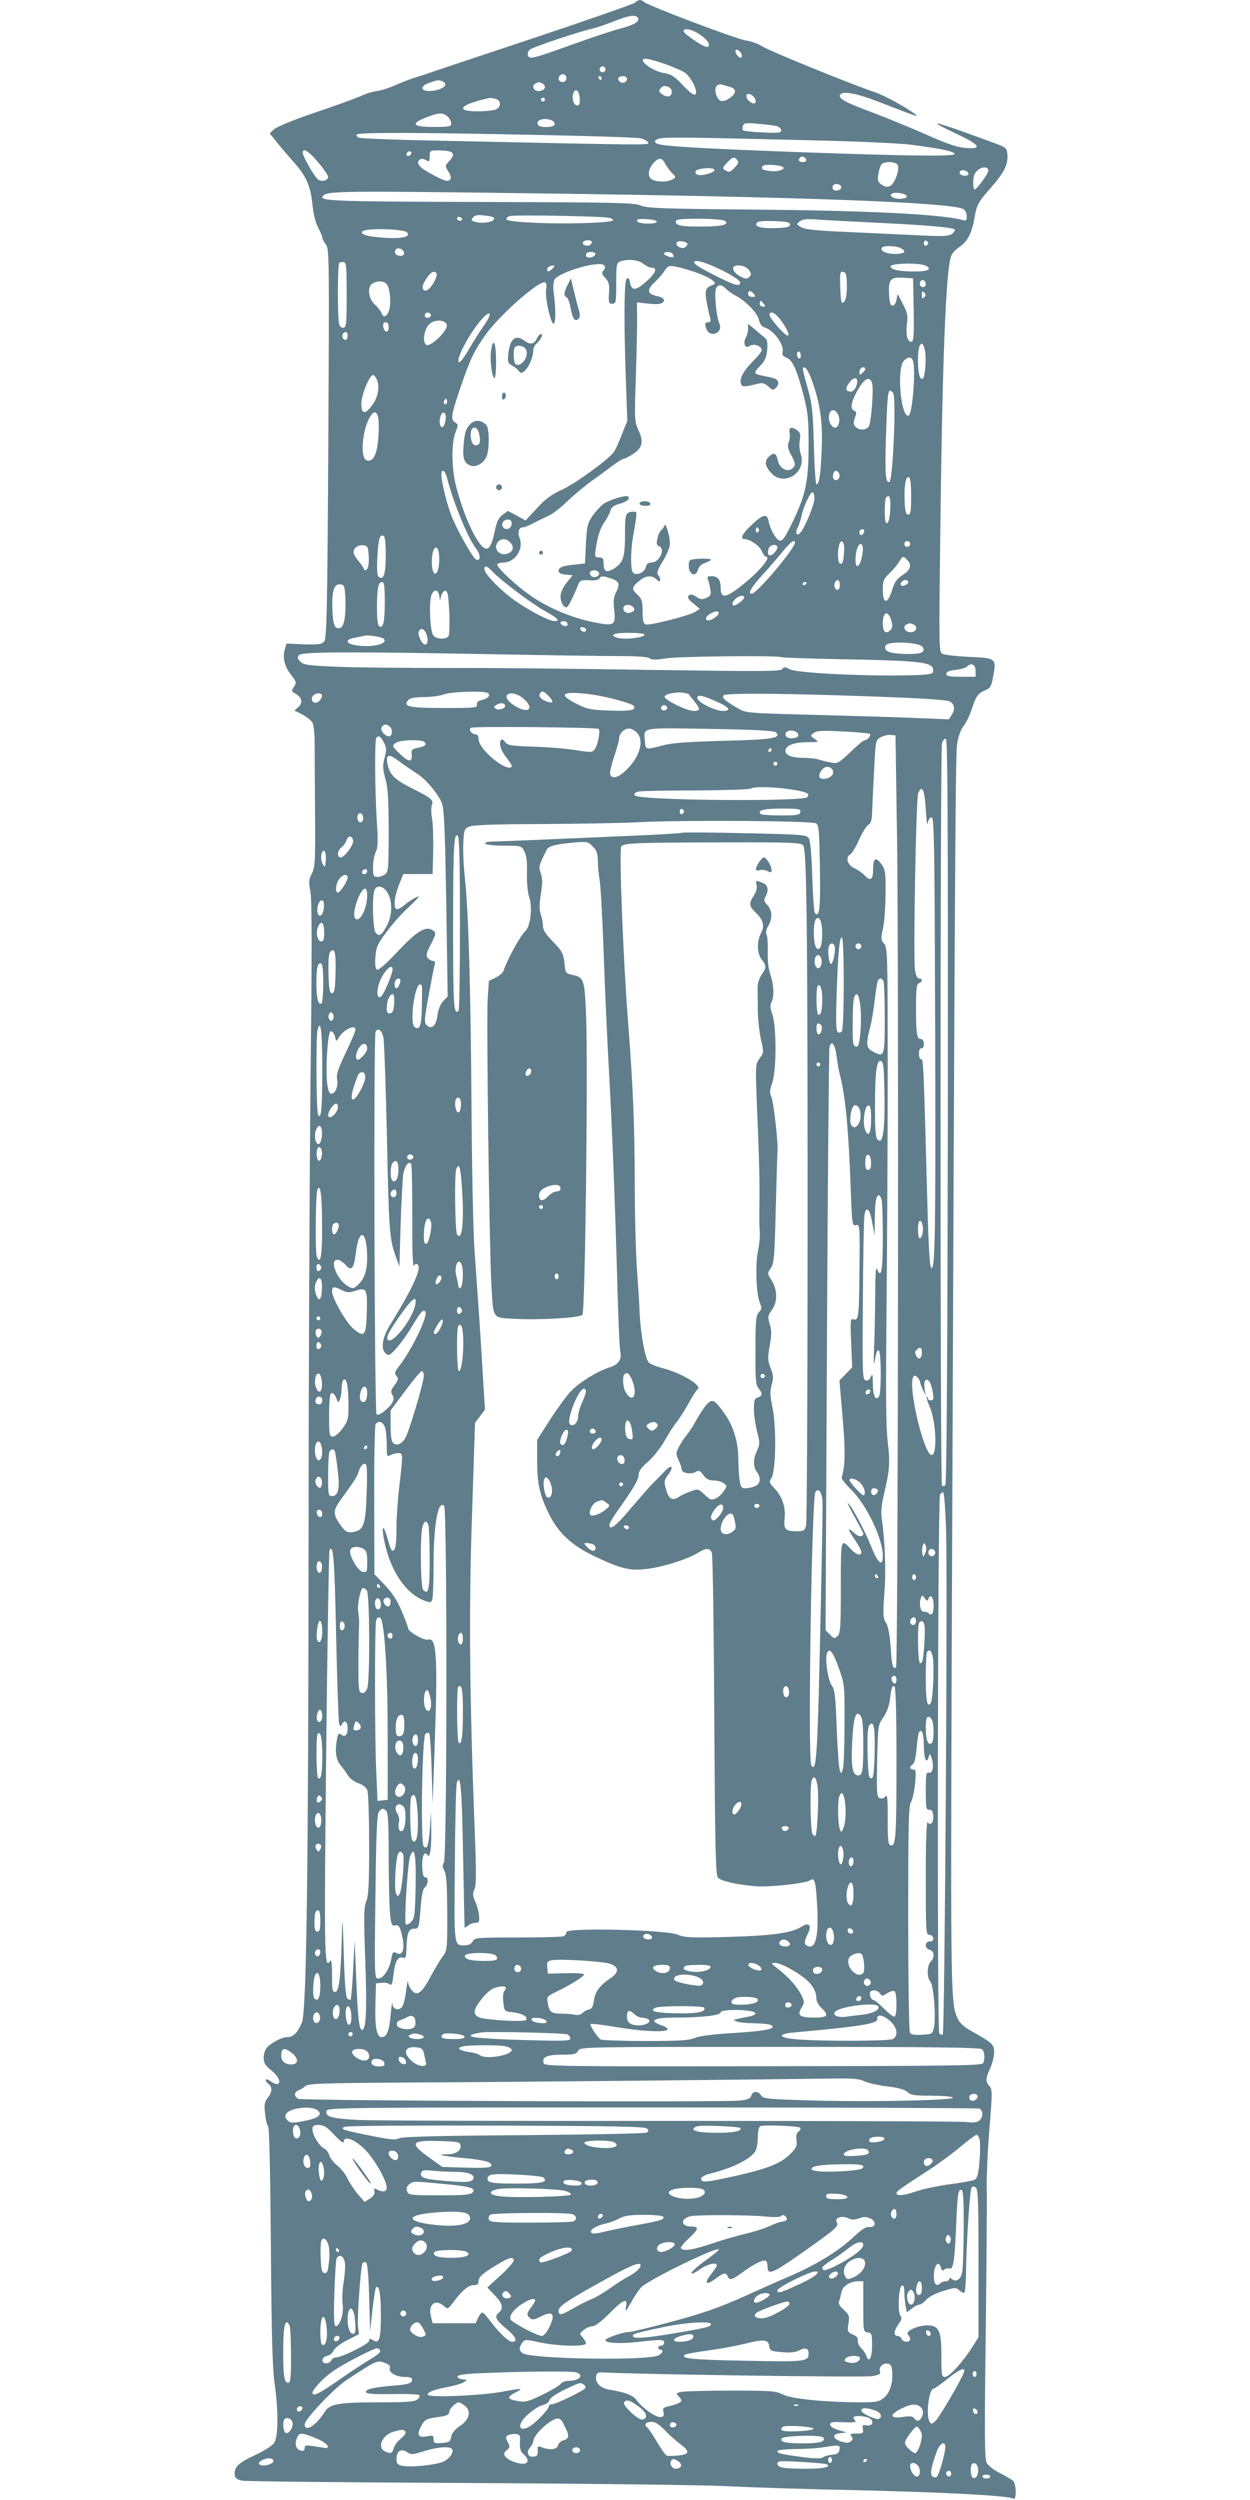 <?xml version="1.0" standalone="no"?>
<!DOCTYPE svg PUBLIC "-//W3C//DTD SVG 20010904//EN"
 "http://www.w3.org/TR/2001/REC-SVG-20010904/DTD/svg10.dtd">
<svg version="1.0" xmlns="http://www.w3.org/2000/svg"
 width="640pt" height="1280pt" viewBox="0 0 640 1280"
 preserveAspectRatio="xMidYMid meet">
<g transform="translate(0,1280) scale(0.1,-0.1)"
fill="#607d8b" stroke="none">
<path d="M3250 12786 c-8 -7 -240 -88 -515 -180 -275 -91 -513 -171 -530 -177
-16 -6 -52 -18 -80 -26 -27 -9 -72 -26 -100 -39 -27 -12 -68 -26 -90 -29 -22
-4 -49 -10 -60 -15 -44 -20 -138 -55 -290 -106 -87 -30 -169 -64 -182 -76
l-22 -21 37 -46 c20 -25 55 -66 77 -91 71 -78 94 -127 104 -221 5 -53 16 -99
30 -124 11 -22 21 -45 21 -51 0 -6 8 -22 18 -35 18 -23 18 -64 13 -1020 -5
-851 -8 -998 -21 -1013 -12 -15 -28 -17 -104 -15 l-89 4 -9 -30 c-12 -44 -1
-88 32 -130 28 -36 29 -40 15 -61 -14 -21 -13 -24 5 -34 35 -19 43 -46 19 -69
l-21 -19 41 -21 c22 -12 45 -30 51 -41 6 -11 11 -59 11 -107 0 -49 1 -209 2
-358 2 -244 0 -274 -16 -307 -16 -32 -17 -44 -8 -90 8 -38 9 -301 1 -953 -5
-495 -10 -1537 -10 -2315 -1 -1764 -11 -2468 -34 -2525 -23 -53 -44 -75 -75
-75 -28 0 -89 -32 -108 -58 -7 -9 -13 -31 -13 -48 0 -26 8 -40 40 -65 58 -47
51 -95 -8 -53 -24 17 -31 4 -7 -16 20 -17 19 -42 -5 -72 -16 -21 -18 -35 -13
-79 3 -30 10 -60 16 -66 6 -8 11 -245 14 -615 3 -446 8 -629 19 -702 20 -139
19 -275 -3 -305 -9 -13 -53 -41 -99 -62 -84 -39 -108 -63 -102 -102 2 -15 13
-23 38 -28 19 -4 537 -9 1150 -12 613 -3 1210 -10 1325 -16 116 -6 422 -16
680 -21 461 -11 768 -28 793 -43 18 -12 16 77 -2 92 -8 7 -38 24 -67 39 -30
15 -60 38 -67 52 -11 20 -12 141 -5 665 4 352 7 687 5 745 -1 58 5 194 14 303
15 182 15 199 0 216 -21 23 -20 40 4 92 11 24 20 61 20 81 0 41 -7 47 -122
112 -27 15 -54 39 -61 54 -40 80 -40 81 -34 1925 15 3915 19 4545 27 4604 6
41 17 74 33 95 14 18 33 58 43 88 21 66 30 79 69 96 26 11 31 19 41 76 16 87
13 89 -128 95 -62 3 -122 10 -132 15 -19 10 -19 27 -12 592 10 896 29 1389 57
1448 5 13 25 33 44 46 39 25 62 72 75 149 11 66 18 78 86 155 65 74 86 116 82
166 -3 34 -6 37 -63 58 -178 66 -289 104 -297 102 -4 -2 39 -25 97 -52 124
-58 139 -82 46 -73 -42 3 -96 22 -192 65 -74 33 -203 86 -287 118 -141 52
-176 73 -158 92 16 16 88 2 186 -36 217 -84 216 -83 195 -66 -40 31 -156 95
-203 111 -133 45 -540 211 -576 234 -23 14 -62 29 -88 32 -45 6 -504 179 -522
198 -14 13 -29 11 -46 -5z m16 -77 c11 -19 -19 -37 -96 -57 -41 -11 -149 -47
-240 -80 -206 -74 -219 -77 -227 -56 -3 8 1 21 8 29 13 13 262 96 325 109 17
4 64 20 105 36 79 31 114 37 125 19z m322 -89 c41 -29 55 -60 29 -60 -17 0
-117 68 -117 80 0 20 48 9 88 -20z m210 -110 c-3 -9 -9 -8 -21 4 -9 10 -14 22
-11 28 8 13 38 -16 32 -32z m-390 -39 c46 -16 92 -37 104 -47 32 -29 62 -94
49 -107 -7 -7 -26 6 -63 45 -43 46 -61 58 -95 63 -44 7 -103 41 -111 63 -6 19
27 14 116 -17z m-308 -26 c0 -8 -7 -15 -15 -15 -8 0 -15 7 -15 15 0 8 7 15 15
15 8 0 15 -7 15 -15z m-200 -45 c0 -13 -7 -20 -20 -20 -19 0 -27 20 -13 33 13
14 33 6 33 -13z m180 0 c0 -5 -2 -10 -4 -10 -3 0 -8 5 -11 10 -3 6 -1 10 4 10
6 0 11 -4 11 -10z m130 -4 c0 -19 -26 -27 -39 -12 -13 15 -4 26 21 26 10 0 18
-6 18 -14z m-946 -12 c29 -11 17 -33 -24 -44 -75 -20 -109 13 -39 37 41 14 43
15 63 7z m510 -10 c9 -3 16 -12 16 -19 0 -16 -25 -26 -45 -19 -18 7 -20 30 -2
37 6 3 13 6 14 6 1 1 8 -2 17 -5z m963 -19 c34 -9 35 -32 2 -55 -39 -28 -61
-22 -73 18 -10 36 4 56 34 48 8 -3 25 -7 37 -11z m-313 -1 c20 -8 21 -40 2
-47 -7 -3 -23 1 -35 10 -17 12 -20 18 -10 29 13 16 20 17 43 8z m-456 -57 c2
-28 -1 -37 -12 -37 -18 0 -30 33 -21 61 10 31 30 17 33 -24z m896 1 c5 -9 7
-20 3 -25 -11 -10 -41 11 -45 31 -5 23 26 18 42 -6z m-1326 -4 c27 -8 29 -39
3 -54 -11 -5 -54 -10 -95 -10 -124 0 -88 37 64 69 3 0 15 -2 28 -5z m252 -4
c0 -5 -4 -10 -10 -10 -5 0 -10 5 -10 10 0 6 5 10 10 10 6 0 10 -4 10 -10z
m-498 -87 c10 -9 18 -24 18 -35 0 -16 -9 -18 -90 -18 -108 0 -121 17 -37 49
64 25 85 26 109 4z m532 -19 c9 -3 16 -12 16 -20 0 -17 -75 -20 -85 -4 -15 25
28 40 69 24z m1154 -30 c12 -4 22 -13 22 -21 0 -13 -15 -15 -95 -11 -52 2 -97
7 -101 11 -3 3 -4 14 0 23 6 15 16 16 79 10 39 -3 82 -9 95 -12z m-1223 -45
c270 -5 505 -13 524 -17 19 -4 37 -14 39 -21 5 -15 44 -15 -1088 9 -206 4
-383 11 -392 15 -10 4 -15 11 -12 16 7 12 320 11 929 -2z m1465 -29 c201 -5
401 -15 445 -21 158 -21 219 -34 223 -47 4 -14 -226 -11 -768 8 -548 20 -744
32 -759 46 -13 11 -11 15 10 23 24 10 132 9 849 -9z m-2591 -111 c28 -33 51
-67 51 -74 0 -18 -28 -27 -49 -16 -18 10 -81 119 -81 140 0 27 32 6 79 -50z
m472 38 c-13 -13 -26 -3 -16 12 3 6 11 8 17 5 6 -4 6 -10 -1 -17z m203 17 c22
-8 20 -23 -5 -50 -21 -22 -21 -23 -3 -53 14 -24 16 -33 6 -43 -9 -9 -27 -4
-78 23 -73 37 -96 61 -77 80 8 8 16 8 32 0 19 -11 21 -9 21 19 0 29 2 30 44
30 24 0 51 -3 60 -6z m1476 -55 c0 -11 -37 -49 -47 -49 -5 0 -15 5 -23 10 -12
8 -10 14 14 39 23 24 33 28 43 20 7 -6 13 -15 13 -20z m348 13 c2 -7 -6 -12
-17 -12 -21 0 -27 11 -14 24 9 9 26 2 31 -12z m-722 -21 c6 -12 21 -32 34 -46
22 -23 22 -23 2 -34 -28 -15 -84 -14 -107 2 -22 17 -15 57 16 88 24 24 40 21
55 -10z m1191 -7 c9 -24 -15 -92 -38 -105 -16 -8 -26 -7 -44 5 -20 13 -23 21
-18 53 3 21 10 44 16 51 14 18 76 15 84 -4z m-587 -10 c11 -12 -29 -24 -63
-20 -44 5 -52 10 -42 26 7 11 92 6 105 -6z m1050 -18 c0 -16 -59 -96 -70 -96
-5 0 -8 18 -7 41 1 30 8 46 25 59 24 19 52 17 52 -4z m-1402 2 c-5 -14 -66
-30 -85 -23 -19 6 -16 23 5 28 38 10 84 7 80 -5z m1300 -15 c2 -8 -5 -13 -17
-13 -21 0 -35 13 -24 24 10 10 36 3 41 -11z m-651 -69 c5 -15 -28 -27 -40 -15
-5 5 -6 14 -2 21 8 13 37 9 42 -6z m-1567 -34 c1343 -17 2126 -46 2191 -80 11
-6 19 -21 19 -37 0 -23 -3 -25 -27 -18 -116 29 -490 47 -1068 52 -467 4 -545
7 -575 21 -31 14 -124 16 -824 18 -775 2 -830 5 -800 33 23 23 106 24 1084 11z
m1903 -15 c3 -14 -54 -18 -73 -5 -12 8 -13 12 -2 19 16 10 72 0 75 -14z
m-2117 -108 c21 -21 -57 -37 -100 -21 -13 5 -14 9 -4 21 9 11 25 14 56 10 23
-2 45 -7 48 -10z m597 -3 c39 -15 9 -21 -120 -26 -187 -6 -405 4 -410 19 -2 6
6 14 19 17 32 7 490 -1 511 -10z m-758 -4 c3 -5 -1 -10 -9 -10 -9 0 -16 5 -16
10 0 6 4 10 9 10 6 0 13 -4 16 -10z m998 -15 c-4 -15 -96 -12 -101 3 -3 10 9
12 49 10 30 -2 53 -7 52 -13z m347 5 c29 -19 -12 -30 -117 -30 -110 0 -133 5
-133 26 0 11 24 14 118 14 64 0 124 -5 132 -10z m770 -10 c253 -12 398 -24
408 -35 4 -3 -2 -13 -13 -22 -16 -12 -42 -14 -145 -9 -69 3 -233 11 -365 17
-188 8 -245 14 -264 26 -24 15 -24 16 -5 30 14 11 37 13 89 9 39 -3 171 -10
295 -16z m-435 -10 c0 -12 -16 -16 -75 -18 -77 -2 -108 7 -95 27 4 8 35 11 88
9 65 -2 82 -6 82 -18z m-1962 -39 c28 -28 -45 -38 -172 -23 -62 8 -79 28 -29
35 59 9 188 1 201 -12z m947 -50 c0 -6 -5 -13 -10 -16 -15 -9 -43 3 -35 15 8
13 45 13 45 1z m489 -7 c6 -5 -10 -24 -22 -24 -21 0 -40 17 -32 29 6 10 41 7
54 -5z m1233 1 c0 -5 -5 -11 -11 -13 -6 -2 -11 4 -11 13 0 9 5 15 11 13 6 -2
11 -8 11 -13z m-141 -25 c33 -18 21 -30 -30 -30 -46 0 -80 18 -64 33 10 11 72
8 94 -3z m-2543 -23 c2 -11 -3 -17 -17 -17 -23 0 -35 15 -26 31 10 15 39 6 43
-14z m980 -9 c-7 -20 -48 -23 -48 -4 0 11 9 16 26 16 16 0 24 -5 22 -12z m397
1 c4 -6 5 -12 3 -14 -7 -7 -48 7 -48 16 0 13 37 11 45 -2z m-152 -49 c14 -11
32 -20 40 -20 34 0 27 -24 -18 -66 -58 -53 -80 -56 -89 -12 -5 24 -9 29 -18
20 -13 -13 -14 -233 -3 -536 l7 -190 -28 -70 c-15 -39 -33 -79 -40 -89 -24
-36 -192 -159 -264 -193 -57 -26 -89 -50 -132 -97 l-57 -62 -45 25 -45 24 -28
-20 c-21 -16 -30 -35 -40 -84 -21 -104 -45 -115 -91 -42 -36 57 -73 150 -103
257 -27 98 -30 230 -7 291 15 38 15 41 -3 52 -23 15 -19 38 33 191 46 134 66
175 124 257 74 104 280 284 306 268 6 -4 7 -20 4 -37 -7 -37 24 -179 39 -174
11 4 11 80 0 158 -4 28 -2 55 4 67 20 38 228 99 253 74 8 -8 8 -15 -2 -27 -11
-13 -9 -19 10 -39 18 -20 21 -33 18 -78 -3 -47 -1 -53 17 -53 19 0 20 7 20
104 0 95 2 105 20 112 38 14 92 10 118 -11z m420 -42 c42 -22 77 -46 77 -54 0
-23 -26 -16 -112 27 -102 51 -129 69 -123 79 8 13 74 -9 158 -52z m-1938 -118
c0 -144 -2 -165 -16 -168 -10 -2 -19 6 -23 20 -8 32 -8 303 1 312 4 4 14 5 23
4 13 -3 15 -27 15 -168z m2966 149 c33 -17 11 -29 -55 -29 -82 0 -126 9 -126
26 0 17 150 20 181 3z m-1914 -16 c-9 -9 -19 -14 -23 -11 -10 10 6 28 24 28
15 0 15 -1 -1 -17z m737 -18 c69 -24 112 -53 90 -62 -42 -15 -47 -28 -36 -89
6 -32 14 -69 18 -81 5 -17 2 -23 -10 -23 -18 0 -20 -13 -6 -41 13 -23 43 -25
60 -4 9 11 10 22 2 42 -15 38 -25 147 -17 172 8 26 29 27 52 2 10 -10 32 -26
50 -35 51 -26 112 -90 119 -124 4 -20 14 -34 28 -38 47 -14 102 -89 93 -126
-4 -14 2 -22 19 -29 31 -11 55 -63 88 -193 22 -85 26 -119 26 -250 0 -188 -14
-256 -79 -393 -39 -81 -54 -104 -68 -101 -19 3 -49 55 -58 101 -8 39 -28 34
-85 -19 -48 -44 -63 -74 -39 -74 28 0 78 -34 89 -61 7 -16 16 -29 21 -29 34 0
-44 -89 -144 -164 -65 -48 -87 -48 -87 2 0 44 -14 62 -48 62 -19 0 -23 -4 -17
-17 4 -10 9 -32 12 -50 5 -28 2 -34 -20 -44 -22 -10 -31 -9 -53 6 -20 13 -29
14 -38 5 -8 -8 -3 -18 23 -39 l34 -28 -24 -16 c-33 -20 -234 -71 -253 -64 -12
5 -16 21 -16 67 0 52 -4 64 -25 84 -32 30 -32 39 6 70 35 30 65 33 91 9 15
-13 18 -14 18 -2 0 8 -5 20 -11 26 -8 8 -2 27 25 70 20 33 36 71 36 88 0 40
-22 114 -28 95 -2 -8 -10 -20 -17 -25 -7 -6 -16 -25 -19 -43 -6 -24 -4 -33 8
-38 35 -13 3 -84 -38 -84 -17 0 -26 -7 -30 -25 -7 -29 -53 -46 -67 -24 -11 17
-10 107 1 174 24 139 23 135 7 135 -44 0 -47 -8 -47 -116 0 -118 -9 -146 -58
-176 -38 -23 -52 -15 -52 33 0 20 -5 25 -22 25 -17 -1 -22 4 -21 19 9 76 23
125 46 159 15 22 30 50 33 63 4 16 17 26 45 33 38 11 57 26 45 38 -10 9 -95
-16 -126 -38 -14 -10 -40 -38 -56 -61 -26 -38 -29 -52 -34 -143 l-5 -101 -56
-6 c-63 -7 -79 -14 -79 -34 0 -9 14 -15 36 -17 l36 -3 -31 -39 c-20 -25 -31
-50 -31 -70 0 -30 15 -56 31 -56 7 0 33 51 58 113 10 26 15 28 57 26 30 -2 48
1 54 11 7 11 15 12 50 1 50 -15 57 -29 35 -72 -13 -25 -16 -46 -10 -95 8 -77
0 -81 -110 -59 -104 22 -212 66 -299 122 -78 50 -198 161 -190 174 3 5 17 9
32 9 58 0 104 68 83 123 -12 31 -5 57 16 57 8 0 31 9 51 20 20 11 55 27 76 37
22 9 67 43 100 76 34 32 90 79 126 105 36 25 84 61 108 79 24 18 48 33 53 33
5 0 27 11 48 24 50 32 58 63 30 123 -20 45 -21 55 -14 257 4 116 7 253 7 305
l-1 93 52 -6 c29 -4 61 -4 70 0 29 11 19 31 -19 38 -50 10 -54 33 -13 70 19
18 42 44 52 60 17 25 23 27 55 21 21 -3 68 -17 106 -30z m270 13 c14 -19 14
-24 2 -36 -11 -12 -18 -11 -44 2 -30 15 -46 39 -35 50 15 15 63 5 77 -16z
m-1599 -18 c7 -11 -18 -61 -40 -80 -24 -20 -40 1 -25 31 26 50 52 70 65 49z
m2101 -60 c1 -59 -8 -90 -25 -90 -4 0 -8 36 -9 81 -2 72 -1 80 15 77 15 -3 18
-15 19 -68z m342 -127 c2 -140 0 -163 -13 -163 -20 0 -29 41 -21 96 5 37 1 55
-21 97 l-27 52 -6 -30 c-3 -17 -11 -30 -20 -30 -11 0 -16 15 -18 58 -4 76 7
89 72 85 l51 -3 3 -162z m62 131 c0 -8 -7 -14 -15 -14 -15 0 -21 21 -9 33 10
9 24 -2 24 -19z m-2760 1 c18 -21 24 -104 11 -137 -12 -32 -29 -36 -38 -10 -3
9 -19 29 -35 44 -33 32 -39 90 -10 107 25 15 58 13 72 -4z m1880 -50 c10 -13
9 -15 -9 -15 -12 0 -21 6 -21 15 0 8 4 15 9 15 5 0 14 -7 21 -15z m872 -17
c-9 -9 -12 -7 -12 12 0 19 3 21 12 12 9 -9 9 -15 0 -24z m-822 -33 c10 -12 10
-15 -4 -15 -9 0 -16 7 -16 15 0 8 2 15 4 15 2 0 9 -7 16 -15z m-1705 -54 c7
-12 -12 -24 -25 -16 -11 7 -4 25 10 25 5 0 11 -4 15 -9z m272 -59 c-19 -26
-53 -80 -76 -120 -23 -40 -46 -70 -51 -67 -20 12 58 157 119 223 46 50 52 25
8 -36z m1515 36 c35 -46 51 -79 43 -86 -9 -9 -95 88 -95 105 0 24 27 13 52
-19z m-1704 -33 c4 -28 -80 -110 -104 -101 -24 9 -13 85 17 109 30 24 83 19
87 -8z m-298 -11 c0 -31 -23 -28 -28 4 -2 15 2 22 12 22 11 0 16 -9 16 -26z
m-210 -44 c0 -21 -15 -27 -25 -10 -7 12 2 30 16 30 5 0 9 -9 9 -20z m2956 -76
c7 -39 1 -131 -10 -141 -14 -14 -26 23 -26 84 0 64 6 93 21 93 4 0 11 -16 15
-36z m-636 -25 c0 -11 -4 -17 -10 -14 -5 3 -10 13 -10 21 0 8 5 14 10 14 6 0
10 -9 10 -21z m574 -25 c16 -42 -2 -275 -22 -282 -39 -13 -62 239 -25 280 20
22 39 23 47 2z m-517 -102 c43 -119 56 -215 50 -357 -6 -131 -13 -175 -27
-175 -4 0 -10 89 -13 198 -4 160 -9 212 -27 277 -34 123 -35 128 -19 123 8 -2
24 -32 36 -66z m273 59 c0 -5 -7 -14 -15 -21 -12 -10 -15 -10 -15 2 0 8 3 18
7 21 9 10 23 9 23 -2z m-2499 -58 c14 -37 3 -91 -27 -130 -35 -47 -54 -43 -54
10 0 45 42 147 60 147 6 0 15 -12 21 -27z m2453 -30 c-6 -17 -17 -28 -28 -28
-28 0 -30 18 -5 49 27 34 48 21 33 -21z m81 15 c9 -27 -4 -197 -16 -220 -12
-22 -52 -23 -70 -2 -10 12 -10 22 -2 45 10 24 9 31 -3 36 -20 7 -18 37 7 86
39 77 71 98 84 55z m109 -54 c15 -40 -3 -445 -20 -451 -21 -7 -24 40 -17 255
5 158 9 212 19 212 6 0 15 -7 18 -16z m-2288 -51 c-10 -10 -19 5 -10 18 6 11
8 11 12 0 2 -7 1 -15 -2 -18z m2004 -54 c15 -26 5 -69 -15 -69 -9 0 -20 12
-26 26 -19 52 17 89 41 43z m-2354 -15 c4 -14 4 -62 1 -106 -6 -85 -28 -127
-60 -115 -35 13 -22 160 19 225 19 29 32 28 40 -4z m346 -10 c-5 -37 -19 -53
-28 -31 -9 24 4 69 19 64 7 -2 11 -16 9 -33z m8 -306 c35 -131 105 -301 147
-356 25 -33 25 -66 1 -57 -17 7 -99 153 -127 225 -23 61 -51 173 -51 208 0 37
19 25 30 -20z m2007 26 c8 -20 -13 -42 -27 -28 -12 12 -3 44 11 44 5 0 12 -7
16 -16z m368 -115 c0 -77 -3 -94 -15 -94 -11 0 -16 15 -18 65 -4 80 5 133 21
127 8 -2 12 -34 12 -98z m-495 -11 c0 -30 -47 -146 -72 -175 -18 -22 -29 -3
-14 25 7 15 16 41 19 57 8 45 45 125 57 125 5 0 10 -15 10 -32z m388 -55 c-2
-42 -8 -68 -15 -71 -10 -3 -13 14 -13 61 0 35 3 67 7 70 18 18 24 1 21 -60z
m-1938 -73 c0 -24 -26 -38 -42 -22 -16 16 -2 42 22 42 13 0 20 -7 20 -20z
m1265 -29 c3 -5 1 -12 -5 -16 -5 -3 -10 1 -10 9 0 18 6 21 15 7z m539 -16 c-4
-8 -10 -15 -15 -15 -5 0 -9 7 -9 15 0 8 7 15 15 15 9 0 12 -6 9 -15z m-2449
-118 c0 -96 -10 -127 -35 -112 -9 6 -11 34 -8 100 5 96 12 119 31 112 8 -2 12
-36 12 -100z m639 64 c21 -23 12 -49 -20 -57 -42 -11 -72 34 -42 64 17 17 42
15 62 -7z m1456 1 c0 -31 -196 -262 -221 -262 -22 0 -4 32 59 101 37 41 84 95
105 122 36 43 57 58 57 39z m252 -43 c-3 -55 -9 -72 -22 -64 -11 7 -13 57 -4
93 11 39 29 18 26 -29z m338 36 c0 -8 -7 -15 -15 -15 -8 0 -15 7 -15 15 0 8 7
15 15 15 8 0 15 -7 15 -15z m-246 -61 c-11 -58 -34 -72 -34 -20 0 49 18 92 32
78 7 -7 8 -26 2 -58z m-2526 -3 c2 -32 -2 -58 -9 -65 -8 -8 -13 -8 -16 2 -3 7
-16 26 -29 41 -13 16 -24 35 -24 43 0 23 23 39 50 36 23 -3 25 -8 28 -57z
m2092 46 c0 -8 -9 -22 -19 -31 -22 -20 -36 -7 -26 24 7 22 45 28 45 7z m-1732
-37 c5 -48 -7 -102 -21 -97 -15 4 -21 58 -12 104 8 43 29 38 33 -7z m2396 -26
c26 -26 19 -52 -22 -78 -29 -18 -41 -35 -51 -67 -25 -84 -51 -88 -51 -7 0 44
4 54 33 82 18 17 41 43 50 59 20 32 21 32 41 11z m-2123 -60 c40 -43 197 -162
265 -200 71 -40 85 -54 53 -54 -27 0 -126 51 -204 106 -69 48 -155 136 -155
159 0 22 13 19 41 -11z m545 -5 c8 -14 -14 -29 -33 -22 -7 3 -13 11 -13 19 0
17 36 19 46 3z m1234 -64 c0 -26 -14 -33 -25 -15 -9 14 1 40 15 40 5 0 10 -11
10 -25z m350 15 c0 -12 -28 -25 -36 -17 -9 9 6 27 22 27 8 0 14 -5 14 -10z
m-2680 -102 c0 -103 -8 -137 -29 -124 -7 5 -11 41 -11 94 0 100 7 132 26 132
11 0 14 -22 14 -102z m2160 98 c0 -3 -4 -8 -10 -11 -5 -3 -10 -1 -10 4 0 6 5
11 10 11 6 0 10 -2 10 -4z m-2362 -76 c4 -88 -5 -147 -25 -154 -28 -11 -38 12
-41 92 -4 94 8 135 41 130 20 -3 22 -9 25 -68z m481 9 l4 -24 6 25 c4 14 13
25 21 25 12 0 16 -22 20 -108 3 -60 1 -115 -3 -123 -11 -19 -61 -18 -78 2 -17
20 -24 170 -10 207 13 33 34 31 40 -4z m1561 -8 c0 -11 -39 -41 -52 -41 -14 0
-8 23 10 36 20 16 42 18 42 5z m-563 -64 c-2 -7 -13 -13 -25 -15 -26 -4 -42
26 -21 38 16 11 52 -7 46 -23z m433 -17 c0 -5 -11 -17 -26 -26 -34 -23 -56 -4
-23 20 26 18 49 21 49 6z m884 -39 c7 -25 6 -36 -6 -48 -23 -22 -38 -8 -38 36
0 61 28 69 44 12z m-1660 -10 c3 -4 3 -11 0 -14 -8 -8 -34 3 -34 14 0 11 27
12 34 0z m1770 -7 c35 -13 12 -50 -24 -39 -22 7 -27 31 -7 38 6 3 13 6 14 6 1
1 8 -2 17 -5z m-1673 -29 c-1 -15 -24 -12 -29 3 -3 9 2 13 12 10 10 -1 17 -7
17 -13z m-821 -14 c14 -28 12 -61 -4 -61 -16 0 -41 54 -31 69 10 17 23 13 35
-8z m1120 -10 c0 -17 -109 -28 -144 -15 -37 14 -11 24 64 24 44 0 80 -4 80 -9z
m-1336 -21 c27 -25 -53 -46 -134 -35 -61 8 -68 31 -12 40 20 4 42 8 47 10 15
6 89 -6 99 -15z m2760 -43 c18 -28 -10 -38 -96 -35 -79 3 -105 15 -94 43 9 24
174 18 190 -8z m-2184 -37 c261 -5 542 -9 623 -9 97 0 153 -4 162 -11 11 -9
32 -9 84 -1 67 11 583 16 592 6 3 -2 135 -7 295 -10 442 -8 490 -15 481 -65
-2 -12 -28 -16 -147 -18 -221 -4 -552 13 -586 31 -24 13 -30 13 -39 1 -8 -12
-109 -12 -670 -4 -363 6 -833 11 -1045 10 -211 0 -463 2 -559 6 -152 6 -177
10 -193 26 -15 15 -17 22 -7 34 14 17 249 18 1009 4z m2455 -85 l0 -30 -75 0
c-60 0 -75 3 -75 15 0 10 14 17 47 20 27 3 53 11 60 18 21 21 43 9 43 -23z
m-2498 -113 c17 -11 3 -28 -30 -36 -19 -4 -27 -12 -25 -24 3 -16 -12 -17 -169
-17 -180 0 -211 7 -183 40 9 11 32 15 79 16 36 0 82 6 101 13 38 15 207 20
227 8z m313 -17 c28 -29 23 -39 -13 -26 -29 11 -41 27 -32 41 10 15 20 12 45
-15z m337 -15 c94 -25 112 -35 97 -50 -8 -8 -49 -11 -120 -8 -97 3 -115 6
-169 33 -97 49 -82 66 47 53 36 -4 102 -16 145 -28z m378 27 c1 -1 13 -17 28
-35 34 -42 34 -52 -1 -52 -36 0 -154 58 -149 74 4 14 63 25 97 19 14 -3 25 -5
25 -6z m-1877 -13 c-5 -26 -37 -42 -48 -24 -11 18 6 40 32 40 13 0 18 -6 16
-16z m1031 -10 c52 -43 36 -77 -23 -49 -42 20 -70 50 -61 64 11 19 53 12 84
-15z m1920 5 c134 -5 251 -14 261 -19 27 -14 32 -40 14 -68 l-16 -25 -172 7
c-94 4 -328 11 -519 16 -345 9 -348 9 -390 34 -68 40 -81 52 -72 66 9 14 398
9 894 -11z m-924 -24 c61 -27 71 -45 25 -45 -40 0 -130 46 -130 66 0 20 26 15
105 -21z m-1090 -14 c9 -15 -28 -31 -46 -20 -12 8 -12 10 1 19 19 12 37 13 45
1z m830 -10 c7 -12 -12 -24 -25 -16 -11 7 -4 25 10 25 5 0 11 -4 15 -9z
m-1415 -106 c12 -15 7 -45 -8 -45 -20 0 -45 28 -39 44 8 20 31 21 47 1z m1065
-7 c10 -10 -4 -83 -20 -104 -12 -17 -18 -17 -96 -5 -46 8 -144 16 -217 18
-115 4 -134 7 -146 24 -7 10 -16 16 -19 12 -15 -15 -5 -52 23 -88 17 -21 30
-42 30 -46 0 -20 -40 -7 -83 26 -53 41 -87 85 -87 114 0 12 -6 21 -14 21 -21
0 -40 27 -24 34 19 8 645 2 653 -6z m195 -18 c40 -40 17 -124 -53 -192 -41
-40 -74 -49 -83 -23 -3 8 6 48 20 90 14 41 26 84 26 94 0 25 26 51 51 51 10 0
28 -9 39 -20z m713 0 c29 -29 -19 -37 -270 -43 -183 -5 -264 -11 -308 -23 -89
-24 -90 -24 -93 20 -6 74 -29 70 334 64 231 -4 329 -9 337 -18z m106 1 c7 -5
10 -14 7 -20 -9 -14 -53 -15 -61 -1 -15 25 24 40 54 21z m374 -8 c10 -6 -11
-33 -26 -33 -6 0 -39 -27 -73 -61 -61 -57 -65 -60 -101 -53 -21 4 -48 11 -61
15 -13 5 -49 9 -81 9 -63 0 -98 17 -88 44 9 23 49 36 115 36 55 0 56 0 33 17
-23 16 -23 17 -5 30 15 12 44 13 149 8 72 -4 134 -9 138 -12z m140 -548 c9
-671 5 -4221 -5 -4231 -16 -15 -22 8 -28 104 -5 66 -13 107 -24 124 -15 24
-16 40 -8 150 9 113 4 260 -14 388 -4 28 0 71 11 115 30 127 33 164 20 274 -9
78 -10 256 -6 671 3 311 6 856 6 1211 0 614 -1 648 -18 667 -17 19 -18 26 -6
79 7 32 13 112 13 178 1 112 -1 122 -23 153 -29 38 -41 28 -41 -35 0 -48 -15
-56 -44 -24 -10 11 -33 27 -52 36 -37 17 -47 57 -19 72 8 5 28 38 44 75 17 37
38 71 48 76 12 7 17 24 18 59 1 26 5 121 10 211 8 161 8 163 34 177 14 8 37
14 51 12 l25 -2 8 -540z m-2628 504 c14 -26 15 -38 4 -79 -10 -40 -10 -57 4
-107 13 -47 17 -104 17 -268 0 -186 -2 -209 -17 -221 -10 -7 -28 -14 -40 -14
-21 0 -23 5 -23 50 0 28 6 63 14 78 11 21 12 55 5 162 -10 166 -11 414 -2 423
12 13 23 7 38 -24z m2888 -1889 c-2 -1255 -6 -1907 -13 -1914 -5 -5 -13 -6
-17 -2 -10 10 -10 3763 0 3799 4 16 13 27 20 24 9 -3 11 -422 10 -1907z
m-2678 1889 c9 -14 2 -20 -37 -28 -28 -6 -33 -11 -30 -33 4 -42 -15 -42 -60 2
-41 39 -42 41 -24 55 23 18 141 21 151 4z m1775 -39 c0 -5 -5 -10 -11 -10 -5
0 -7 5 -4 10 3 6 8 10 11 10 2 0 4 -4 4 -10z m-1899 -63 c24 -18 61 -43 81
-56 48 -29 114 -108 132 -157 10 -29 15 -156 21 -512 l7 -474 -23 -24 c-14
-15 -25 -42 -29 -71 -6 -54 -30 -77 -55 -52 -14 13 -13 29 10 154 14 77 28
148 31 158 3 11 0 17 -9 17 -8 0 -20 7 -27 15 -10 13 -8 24 14 66 31 61 32 65
6 79 -34 18 -80 -11 -177 -115 -57 -61 -96 -94 -103 -90 -8 5 -11 27 -8 65 4
50 10 66 57 128 28 39 79 96 112 126 33 31 57 56 54 56 -12 0 -50 -23 -78 -47
-16 -13 -33 -21 -38 -17 -16 9 -9 67 14 124 l22 55 75 0 75 0 3 118 c1 65 -1
140 -6 166 -5 26 -5 57 -1 69 10 26 -2 36 -104 87 -88 44 -114 71 -124 128 -7
48 9 49 68 4z m1929 -7 c0 -5 -4 -10 -10 -10 -5 0 -10 5 -10 10 0 6 5 10 10
10 6 0 10 -4 10 -10z m284 -53 c-8 -21 -52 -33 -66 -19 -12 12 9 50 32 55 21
5 42 -16 34 -36z m-221 -78 c88 -13 108 -22 89 -41 -21 -21 -733 -18 -865 4
-29 5 -24 21 8 26 17 2 150 5 297 5 146 1 270 5 274 10 11 10 112 9 197 -4z
m697 -105 c3 -54 7 -85 10 -69 3 18 11 30 20 30 13 0 15 -127 18 -1075 3
-1077 0 -1252 -21 -1231 -7 7 -14 128 -19 338 -19 706 -20 732 -32 730 -6 -1
-11 11 -11 28 0 19 5 29 13 28 7 -2 12 7 12 22 0 15 -6 25 -14 25 -22 0 -26
24 -26 156 0 102 3 126 15 130 19 8 20 24 1 24 -9 0 -17 16 -21 42 -10 57 5
877 16 906 19 49 34 17 39 -84z m-1238 -9 c0 -5 -5 -11 -11 -13 -6 -2 -11 4
-11 13 0 9 5 15 11 13 6 -2 11 -8 11 -13z m596 -2 c-3 -16 -16 -18 -100 -18
-53 0 -99 3 -103 7 -20 19 14 28 106 28 90 0 100 -2 97 -17z m-2238 -34 c0
-10 -7 -19 -15 -19 -15 0 -21 31 -9 43 11 10 24 -3 24 -24z m2319 -25 c14 -11
16 -42 19 -230 3 -206 -2 -253 -25 -230 -5 4 -11 87 -14 184 -3 103 -10 186
-17 198 -11 20 -20 21 -324 28 -172 4 -320 5 -328 2 -8 -3 -132 -10 -275 -16
-143 -6 -352 -15 -465 -20 -113 -5 -220 -9 -238 -9 -19 -1 -31 -5 -27 -11 3
-5 46 -10 95 -10 89 0 90 0 105 -30 11 -21 15 -54 13 -112 -1 -48 4 -100 12
-123 17 -53 6 -149 -21 -173 -26 -25 -91 -142 -112 -205 -4 -9 -22 -24 -40
-33 l-34 -16 -6 -92 c-7 -103 8 -1276 19 -1466 10 -174 4 -166 111 -172 121
-8 339 4 355 20 14 14 29 1247 19 1530 -8 190 -11 198 -72 211 -30 6 -34 11
-37 41 -5 64 -12 80 -62 130 -36 37 -50 58 -50 79 0 15 -5 42 -11 59 -8 23 -8
51 0 103 9 54 9 81 0 107 -12 36 -12 36 30 121 9 19 47 29 138 37 68 6 73 5
97 -19 21 -21 26 -36 27 -74 0 -26 4 -70 9 -98 5 -27 14 -187 20 -355 6 -168
17 -424 25 -570 18 -322 32 -663 45 -1120 5 -190 12 -357 16 -372 8 -38 -10
-65 -53 -78 -65 -21 -156 -77 -199 -122 -23 -24 -71 -90 -108 -147 l-66 -104
0 -107 c0 -117 14 -178 62 -274 50 -99 117 -160 238 -217 135 -64 181 -74 276
-60 83 12 199 50 248 81 43 26 62 25 71 -2 4 -13 10 -389 12 -836 4 -674 7
-815 19 -826 17 -17 95 -35 187 -43 74 -7 264 14 285 30 22 17 29 -6 35 -117
10 -165 -5 -236 -47 -220 -20 8 -20 22 0 63 22 43 6 61 -31 37 -50 -33 -153
-47 -377 -53 -191 -5 -222 -4 -260 12 -63 25 -568 36 -568 13 0 -9 -7 -19 -16
-22 -9 -3 -114 -6 -234 -6 -209 0 -220 -1 -230 -20 -7 -13 -21 -20 -38 -20
-59 0 -57 -17 -53 416 1 219 6 406 10 417 19 52 26 -31 32 -373 4 -201 7 -367
8 -369 1 -2 8 3 18 10 9 8 26 14 37 14 18 0 21 6 19 34 -1 19 -9 51 -19 73
-14 32 -15 43 -5 65 10 21 10 89 1 312 -26 680 -30 1129 -13 1611 l15 465 26
34 25 34 -12 196 c-11 187 -16 262 -42 626 -6 88 -13 419 -15 735 -4 619 -16
1006 -34 1165 -6 55 -10 134 -8 175 3 68 5 76 28 87 19 9 116 13 380 14 195 1
414 5 485 9 213 12 894 8 914 -6z m-1824 -514 c0 -241 -3 -441 -7 -445 -25
-25 -28 24 -28 418 0 423 4 497 24 477 8 -8 11 -142 11 -450z m-547 426 c4
-21 -44 -86 -64 -86 -20 0 -17 36 5 52 10 7 21 23 25 36 9 26 29 25 34 -2z
m2304 -24 c10 -11 14 -102 18 -366 8 -570 6 -3089 -3 -3118 -7 -25 -12 -28
-50 -28 -55 0 -66 11 -60 65 7 56 -12 112 -50 153 -29 30 -30 34 -17 55 22 35
26 256 6 356 -14 66 -14 89 -5 121 10 33 9 47 -5 85 -16 40 -16 53 -5 115 10
55 10 79 0 110 -11 37 -10 43 11 73 30 41 29 102 -1 151 -23 36 -23 37 -4 64
16 24 19 59 25 307 4 154 8 287 9 295 3 41 -20 248 -31 272 -10 22 -10 35 4
74 22 65 22 284 1 349 -12 33 -13 50 -5 64 15 28 12 92 -6 142 -10 28 -14 70
-13 114 1 39 -1 78 -6 89 -5 12 -2 28 9 46 22 38 20 79 -5 106 -17 18 -19 26
-10 42 19 35 13 62 -15 72 -35 14 -37 13 -30 -13 3 -14 -2 -34 -14 -52 -27
-41 -25 -55 10 -88 38 -37 46 -67 26 -105 -22 -43 -20 -104 4 -135 25 -32 25
-42 -1 -78 -11 -16 -20 -44 -20 -62 0 -17 1 -70 1 -117 0 -47 8 -115 16 -152
15 -65 15 -67 -6 -96 -22 -30 -22 -35 -16 -204 14 -336 16 -422 14 -565 -1
-43 0 -96 2 -118 2 -22 -2 -67 -9 -100 -15 -70 -9 -226 10 -267 10 -24 10 -31
-6 -47 -15 -18 -17 -42 -17 -196 -1 -148 2 -178 16 -194 21 -24 20 -38 -4 -46
-17 -5 -20 -15 -20 -58 0 -28 7 -80 16 -115 15 -60 15 -67 0 -99 -20 -42 -21
-83 -1 -109 23 -31 19 -63 -11 -74 -14 -6 -36 -10 -48 -10 -20 0 -24 6 -30 46
-3 26 -6 73 -6 105 0 84 -24 166 -68 228 -54 77 -66 83 -97 46 -14 -16 -36
-51 -50 -76 -13 -25 -35 -59 -48 -75 -13 -16 -32 -44 -41 -62 -16 -31 -16 -36
-2 -67 9 -18 16 -40 16 -48 0 -19 48 -28 72 -13 16 9 22 7 39 -16 15 -21 29
-28 53 -28 18 0 41 -6 51 -14 18 -13 18 -15 1 -40 -9 -15 -28 -32 -42 -38 -22
-10 -28 -8 -57 20 -31 29 -33 30 -69 17 -21 -7 -49 -20 -62 -29 -34 -22 -52
-12 -66 39 -11 39 -10 46 10 73 32 43 21 58 -15 21 -16 -17 -46 -47 -66 -67
-20 -21 -70 -79 -113 -129 -71 -86 -106 -112 -106 -80 0 7 16 35 35 62 88 123
115 170 115 194 0 19 14 38 49 68 28 25 64 71 86 110 21 37 48 79 60 93 12 14
38 55 59 92 20 37 41 70 47 74 29 17 -78 83 -178 109 -32 8 -64 21 -71 29 -19
18 -42 148 -47 251 -1 44 -8 148 -14 230 -6 83 -11 281 -11 440 -1 307 -9 494
-34 820 -26 330 -47 886 -35 901 15 18 69 20 521 21 346 1 399 -1 410 -15z
m-2444 -78 c-3 -37 -4 -38 -16 -17 -7 13 -10 34 -6 49 10 38 26 14 22 -32z
m212 -52 c0 -13 -12 -22 -22 -16 -10 6 -1 24 13 24 5 0 9 -4 9 -8z m-100 -34
c0 -19 -38 -78 -50 -78 -15 0 -12 43 6 68 16 24 44 30 44 10z m205 -80 c25
-44 24 -112 -3 -165 -27 -52 -41 -61 -59 -38 -13 19 -19 168 -7 213 9 34 46
29 69 -10z m-105 -12 c0 -68 -38 -142 -61 -119 -21 21 23 153 51 153 6 0 10
-15 10 -34z m-222 -63 c-3 -37 -21 -55 -31 -30 -8 22 4 67 20 67 10 0 13 -10
11 -37z m2546 -75 c9 -35 7 -111 -4 -128 -16 -26 -32 4 -33 66 -1 58 6 84 22
84 5 0 11 -10 15 -22z m-2544 -54 c0 -32 -4 -44 -15 -44 -20 0 -30 46 -16 76
16 36 31 20 31 -32z m2660 -256 c0 -128 -4 -239 -9 -247 -5 -8 -14 -10 -21 -6
-10 6 -11 53 -6 209 8 216 14 276 27 276 5 0 9 -105 9 -232z m-47 189 c7 -19
-7 -92 -18 -92 -11 0 -19 69 -11 91 7 17 22 18 29 1z m137 -2 c0 -8 -7 -15
-15 -15 -8 0 -15 7 -15 15 0 8 7 15 15 15 8 0 15 -7 15 -15z m-2692 -136 c-2
-84 -6 -104 -18 -104 -12 0 -16 19 -18 99 -2 65 1 103 9 112 22 27 30 -2 27
-107z m2486 75 c9 -23 -3 -56 -17 -51 -22 7 -21 67 2 67 5 0 12 -7 15 -16z
m-2549 -127 c0 -52 -4 -99 -8 -103 -16 -16 -27 23 -27 98 0 83 6 111 24 105 7
-2 11 -37 11 -100z m355 69 c0 -20 -41 -119 -56 -135 -20 -22 -29 12 -15 58
18 60 71 118 71 77z m40 -55 c0 -17 -12 -41 -21 -41 -10 0 -12 33 -2 43 9 10
23 9 23 -2z m2474 -7 c3 -9 6 -94 6 -190 0 -193 -2 -199 -59 -169 -36 18 -39
38 -16 124 8 31 19 96 24 144 6 48 13 92 16 97 9 15 22 12 29 -6z m-2363 -26
c0 -7 0 -53 -1 -103 -1 -96 -12 -124 -38 -103 -25 21 1 218 29 218 5 0 9 -6
10 -12z m2049 -65 c0 -57 -8 -86 -21 -77 -10 6 -12 137 -2 147 13 13 23 -18
23 -70z m-2192 -20 c-2 -36 -7 -49 -20 -51 -14 -3 -18 3 -18 28 0 35 15 70 31
70 6 0 9 -20 7 -47z m2387 -14 c4 -33 4 -94 0 -135 -6 -63 -10 -75 -23 -72
-15 3 -17 19 -16 119 0 63 3 123 7 132 13 33 25 16 32 -44z m-2699 -65 c-5
-13 -10 -14 -18 -6 -6 6 -8 18 -4 28 5 13 10 14 18 6 6 -6 8 -18 4 -28z m2499
-34 c9 -14 -4 -52 -16 -45 -12 8 -12 55 0 55 6 0 13 -5 16 -10z m-2555 -218
c0 -210 -5 -266 -21 -240 -10 15 -12 401 -3 435 16 59 24 -6 24 -195z m170
195 c0 -6 -22 -59 -50 -117 -39 -82 -49 -112 -44 -136 7 -35 -9 -74 -30 -74
-21 0 -29 85 -21 211 5 78 11 109 20 109 7 0 16 -12 20 -27 6 -26 7 -27 18 -8
24 43 87 74 87 42z m143 -38 c4 -19 12 -248 18 -509 10 -481 13 -526 46 -615
l18 -50 6 212 c4 116 10 232 13 256 7 47 29 77 41 57 4 -6 6 -129 6 -273 -1
-172 2 -257 9 -247 6 10 12 11 19 5 20 -20 -25 -119 -142 -309 -41 -66 -49
-124 -21 -147 15 -12 22 -8 56 31 22 25 58 75 80 113 41 69 55 84 65 73 19
-18 -71 -203 -139 -288 -18 -23 -19 -30 -8 -43 11 -13 10 -21 -10 -47 -19 -25
-21 -34 -11 -50 14 -23 3 -46 -40 -82 -19 -16 -36 -23 -41 -18 -11 11 -16
1942 -5 1960 14 21 31 8 40 -29z m-83 -58 c0 -10 -11 -28 -25 -41 -21 -20 -25
-21 -31 -7 -6 16 11 57 30 69 14 9 26 0 26 -21z m2403 -37 c4 -32 12 -79 19
-104 27 -110 43 -274 54 -586 6 -171 8 -181 25 -177 22 6 22 4 19 -272 -2
-195 -5 -218 -30 -210 -16 5 -17 -4 -12 -120 l5 -126 -33 -34 -32 -33 16 -189
c15 -171 14 -249 -5 -308 -2 -5 19 -33 47 -60 82 -81 164 -253 164 -342 0 -58
-25 -38 -59 48 -31 79 -103 213 -120 223 -5 4 11 -29 35 -71 24 -43 44 -81 44
-85 0 -18 -24 -18 -44 1 -38 35 -38 24 -1 -30 19 -28 35 -57 35 -65 0 -22 -24
-16 -51 12 -55 59 -54 63 -54 -192 0 -203 -2 -235 -16 -250 -16 -15 -18 -15
-39 6 l-23 23 7 1481 c4 815 10 1491 13 1504 9 40 28 18 36 -44z m245 -169 c4
-170 -4 -265 -23 -265 -21 0 -25 25 -25 168 0 181 8 244 29 240 14 -3 16 -24
19 -143z m-328 125 c0 -5 -4 -10 -10 -10 -5 0 -10 5 -10 10 0 6 5 10 10 10 6
0 10 -4 10 -10z m-1480 -34 c0 -16 -18 -31 -27 -22 -8 8 5 36 17 36 5 0 10 -6
10 -14z m-850 -32 c0 -14 -12 -45 -26 -70 -42 -72 -58 -51 -28 35 19 57 22 61
40 61 8 0 14 -10 14 -26z m490 -138 c0 -38 -14 -55 -24 -30 -11 29 -6 64 9 64
10 0 15 -10 15 -34z m-630 -15 c0 -20 -25 -51 -41 -51 -14 0 -11 23 7 48 19
27 34 28 34 3z m2675 -25 c11 -56 -34 -107 -50 -57 -5 17 1 65 12 84 11 19 33
4 38 -27z m55 -35 c0 -75 -14 -99 -31 -54 -14 36 -2 123 17 123 11 0 14 -16
14 -69z m-2812 -86 c-2 -21 -8 -40 -15 -42 -18 -6 -27 44 -14 74 16 36 33 16
29 -32z m0 -99 c-2 -15 -7 -28 -13 -29 -12 -2 -19 38 -10 60 9 25 27 1 23 -31z
m467 -5 c7 -12 -12 -24 -25 -16 -11 7 -4 25 10 25 5 0 11 -4 15 -9z m2345 -37
c0 -24 -5 -34 -15 -34 -10 0 -15 10 -15 33 0 19 3 37 6 40 13 13 24 -5 24 -39z
m-2420 -32 c0 -43 -13 -68 -29 -58 -15 9 -14 79 1 94 18 18 28 4 28 -36z m323
-64 c15 -189 5 -310 -23 -268 -10 16 -14 308 -4 334 13 34 21 13 27 -66z m507
-34 c0 -8 -9 -14 -20 -14 -12 0 -32 -12 -45 -26 -25 -27 -45 -25 -45 5 0 23
20 40 57 50 34 9 53 4 53 -15z m-1221 -191 c1 -153 -8 -203 -27 -156 -9 22 -6
317 3 341 15 37 24 -26 24 -185z m381 167 c0 -11 -7 -20 -15 -20 -15 0 -21 21
-8 33 12 13 23 7 23 -13z m2484 -32 c3 -13 6 -100 6 -195 0 -167 -8 -214 -29
-161 -7 16 -10 -30 -10 -142 -1 -91 -3 -210 -6 -265 -2 -55 -2 -89 1 -75 11
60 15 70 24 65 12 -8 13 -215 1 -234 -17 -27 -31 1 -32 62 0 49 -2 57 -10 39
-5 -15 -15 -22 -26 -20 -17 3 -18 29 -15 408 1 223 5 420 8 438 8 52 28 33 40
-39 l12 -64 1 87 c1 87 7 118 21 118 4 0 10 -10 14 -22z m-1734 -38 c0 -5 -4
-10 -10 -10 -5 0 -10 5 -10 10 0 6 5 10 10 10 6 0 10 -4 10 -10z m-574 -75 c9
-22 -9 -108 -23 -113 -9 -2 -13 9 -13 40 0 74 21 114 36 73z m2517 -17 c7 -27
-2 -68 -14 -68 -5 0 -9 20 -9 45 0 47 14 61 23 23z m-2990 5 c7 -12 -11 -53
-23 -53 -11 0 -14 43 -3 53 9 9 21 9 26 0z m145 -127 c7 -87 -5 -145 -39 -178
-26 -26 -31 -28 -53 -16 -59 31 -103 138 -58 138 10 0 29 -12 41 -26 31 -35
43 -21 53 62 13 111 47 123 56 20z m486 -82 c9 -24 7 -97 -3 -113 -8 -12 -11
-10 -15 10 -2 13 -7 37 -11 52 -10 49 14 91 29 51z m-719 -14 c0 -7 -6 -15
-12 -17 -8 -3 -13 4 -13 17 0 13 5 20 13 18 6 -3 12 -11 12 -18z m1215 -45 c0
-8 -4 -15 -10 -15 -5 0 -10 7 -10 15 0 8 5 15 10 15 6 0 10 -7 10 -15z m-600
-9 c0 -7 -7 -19 -15 -26 -16 -13 -20 -3 -9 24 8 20 24 21 24 2z m-612 -62 c-3
-55 -18 -62 -32 -15 -6 21 -5 40 3 58 17 38 33 16 29 -43z m103 0 c25 -12 37
-13 65 -4 61 20 65 14 62 -107 -3 -124 -12 -135 -71 -84 -38 34 -107 156 -107
190 0 25 11 26 51 5z m375 -75 c-14 -73 -116 -203 -140 -179 -12 12 7 47 76
144 53 73 74 84 64 35z m239 -29 c0 -7 -6 -15 -12 -17 -8 -3 -13 4 -13 17 0
13 5 20 13 18 6 -3 12 -11 12 -18z m-725 -40 c0 -5 -4 -10 -10 -10 -5 0 -10 5
-10 10 0 6 5 10 10 10 6 0 10 -4 10 -10z m615 -49 c-8 -17 -20 -31 -25 -31
-15 0 -12 11 12 50 25 41 36 25 13 -19z m117 -70 c0 -84 -10 -151 -23 -151
-10 0 -13 223 -2 233 15 16 25 -15 25 -82z m-725 53 c1 -5 -2 -16 -7 -24 -9
-13 -11 -13 -19 -1 -5 8 -7 20 -4 28 6 15 25 13 30 -3z m-2 -74 c0 -7 -6 -15
-12 -17 -8 -3 -13 4 -13 17 0 13 5 20 13 18 6 -3 12 -11 12 -18z m3075 -34 c0
-32 -16 -42 -29 -18 -7 13 -7 22 1 30 19 19 28 14 28 -12z m-2550 -119 c0 -34
-77 -293 -96 -322 -19 -29 -42 -39 -60 -24 -10 8 -14 36 -14 90 l0 78 75 100
c41 56 79 101 85 101 5 0 10 -11 10 -23z m-522 -32 c4 -48 -13 -68 -29 -32
-13 30 -4 80 14 74 7 -2 13 -21 15 -42z m1588 10 c32 -77 2 -128 -35 -58 -12
24 -15 76 -4 86 13 14 24 6 39 -28z m678 14 c-3 -5 -10 -7 -15 -3 -5 3 -7 10
-3 15 3 5 10 7 15 3 5 -3 7 -10 3 -15z m796 -23 c1 -6 7 -24 15 -41 l14 -30
-5 36 c-6 39 7 57 24 36 6 -7 14 -32 18 -55 5 -35 4 -42 -10 -42 -9 0 -16 5
-16 12 0 6 -2 9 -5 6 -3 -3 4 -26 15 -51 33 -74 40 -247 10 -247 -38 0 -119
335 -96 395 5 14 9 15 21 5 8 -7 15 -18 15 -24z m-2926 -99 c1 -91 0 -97 -29
-139 -19 -26 -39 -43 -50 -43 -19 0 -20 8 -20 109 0 78 4 111 12 113 7 3 18
-8 24 -24 10 -26 12 -27 19 -8 5 11 9 36 9 56 1 20 4 39 8 42 16 17 25 -18 27
-106z m96 39 c0 -37 -15 -55 -32 -38 -14 14 0 72 18 72 9 0 14 -11 14 -34z
m1120 10 c0 -8 -9 -33 -20 -57 -11 -24 -20 -56 -20 -70 0 -33 -26 -57 -42 -41
-20 20 44 182 72 182 5 0 10 -6 10 -14z m1451 -9 c-13 -13 -26 -3 -16 12 3 6
11 8 17 5 6 -4 6 -10 -1 -17z m-2801 -37 c0 -11 -6 -20 -13 -20 -19 0 -27 10
-20 26 8 21 33 17 33 -6z m1587 -160 c5 -37 4 -42 -13 -38 -13 2 -20 13 -22
37 -8 76 25 78 35 1z m-1267 24 c6 -14 10 -54 10 -90 0 -61 1 -64 19 -54 11 5
29 10 40 10 25 0 25 -4 6 -165 -8 -66 -15 -161 -15 -212 0 -93 -5 -123 -21
-123 -4 0 -13 19 -19 43 -6 23 -15 51 -20 62 -19 44 -10 -41 13 -116 39 -126
111 -217 194 -246 28 -10 32 -9 37 11 3 11 6 90 6 175 0 207 23 332 54 301 16
-16 15 -1797 -1 -1825 -9 -16 -8 -26 3 -45 10 -19 13 -73 14 -216 0 -189 0
-190 -26 -225 -14 -19 -41 -65 -61 -102 -43 -82 -68 -100 -95 -67 -10 12 -19
32 -19 44 -1 11 -5 -10 -10 -48 -4 -38 -14 -76 -23 -84 -19 -19 -46 -8 -47 20
-1 13 -5 -14 -9 -59 -7 -82 -20 -113 -46 -113 -25 0 -35 50 -32 164 l3 111 28
3 c16 2 34 -1 41 -7 11 -9 15 0 20 45 8 71 22 97 47 91 17 -5 19 1 20 46 2 78
11 102 39 102 24 0 25 3 33 100 5 70 12 103 22 111 18 14 20 55 3 52 -9 -2
-14 14 -16 51 -3 55 11 88 27 63 13 -21 21 39 19 137 l-1 86 -6 -87 c-7 -90
-14 -109 -32 -91 -16 16 -8 558 9 575 6 6 15 8 19 4 5 -4 10 -87 13 -184 l5
-177 10 280 c17 476 11 575 -34 560 -19 -6 -101 41 -101 57 0 5 -14 44 -32 86
-23 55 -48 94 -86 135 l-55 57 -1 378 c-1 207 3 383 7 390 13 20 37 14 47 -14z
m1396 14 c4 -6 -1 -17 -12 -25 -15 -11 -20 -11 -34 2 -13 14 -13 17 0 25 20
13 37 12 46 -2z m-316 -39 c0 -5 -7 -9 -15 -9 -15 0 -20 12 -9 23 8 8 24 -1
24 -14z m-144 -21 c-8 -39 -22 -56 -35 -42 -12 11 13 74 30 74 8 0 9 -11 5
-32z m174 -20 c0 -14 -30 -48 -42 -48 -13 0 -9 22 9 42 18 21 33 23 33 6z
m-1434 -32 c8 -32 2 -69 -13 -73 -6 -2 -14 10 -18 26 -12 55 17 100 31 47z
m234 -6 c0 -5 -5 -10 -11 -10 -5 0 -7 5 -4 10 3 6 8 10 11 10 2 0 4 -4 4 -10z
m-165 -22 c2 -7 9 -50 14 -96 12 -93 3 -132 -29 -132 -19 0 -20 6 -20 104 0
57 3 111 6 120 7 19 23 21 29 4z m1151 -13 c-3 -9 -11 -13 -16 -10 -8 5 -7 11
1 21 14 18 24 11 15 -11z m330 -20 c3 -8 3 -19 0 -24 -10 -16 -36 -1 -36 20 0
22 28 26 36 4z m-1319 -182 c-5 -158 -15 -186 -64 -196 -36 -7 -46 -1 -78 47
-30 44 -28 65 7 114 69 95 87 122 93 144 10 32 25 49 38 41 6 -4 8 -56 4 -150z
m-231 72 c4 -8 3 -23 0 -32 -6 -15 -8 -15 -22 -2 -8 9 -12 23 -8 32 8 21 23
22 30 2z m1179 -40 c6 -33 -7 -61 -23 -51 -13 8 -24 69 -16 90 6 15 9 15 20 4
8 -7 16 -27 19 -43z m1587 14 c11 -15 18 -35 16 -45 -4 -16 -9 -14 -41 19 -20
21 -37 43 -37 48 0 19 43 4 62 -22z m-1222 1 c0 -5 -4 -10 -10 -10 -5 0 -10 5
-10 10 0 6 5 10 10 10 6 0 10 -4 10 -10z m1303 -27 c9 -9 -13 -34 -24 -27 -14
8 -11 34 4 34 8 0 17 -3 20 -7z m-287 -28 c8 -32 8 14 -4 -590 -16 -745 -21
-835 -48 -794 -19 29 2 1368 21 1400 11 16 25 9 31 -16z m638 -187 c8 -271 -7
-2564 -17 -2574 -4 -5 -12 -2 -18 6 -12 18 -8 2739 4 2758 5 6 12 12 16 12 5
0 12 -91 15 -202z m-1738 147 c19 -14 18 -15 -6 -35 -27 -22 -67 -36 -77 -27
-12 12 9 58 30 67 30 12 31 12 53 -5z m596 -31 c-5 -24 -42 -65 -53 -58 -15 9
-10 30 12 58 23 30 46 30 41 0z m186 15 c-2 -6 -8 -10 -13 -10 -5 0 -11 4 -13
10 -2 6 4 11 13 11 9 0 15 -5 13 -11z m-2238 -40 c0 -24 -23 -21 -28 4 -2 10
3 17 12 17 10 0 16 -9 16 -21z m2103 -6 c3 -5 8 -22 11 -40 6 -27 3 -34 -17
-48 -29 -18 -57 -11 -57 17 0 45 47 98 63 71z m-1559 -55 c3 -13 6 -91 6 -175
0 -151 -6 -181 -33 -154 -14 14 -17 277 -4 324 9 33 23 35 31 5z m1026 -8 c0
-5 -4 -10 -9 -10 -6 0 -13 5 -16 10 -3 6 1 10 9 10 9 0 16 -4 16 -10z m-186
-86 c19 -7 21 -34 3 -34 -8 0 -22 9 -32 20 -16 17 -16 20 -2 20 8 0 22 -3 31
-6z m1702 -49 c-10 -19 -11 -19 -14 3 -2 13 0 31 3 40 6 15 8 15 15 -3 4 -11
3 -29 -4 -40z m-2875 25 c15 -9 19 -22 19 -66 0 -52 -1 -55 -22 -52 -26 3 -74
88 -64 113 6 17 39 20 67 5z m-140 -446 c5 -235 12 -436 15 -447 6 -18 7 -19
16 -3 13 23 28 10 28 -24 0 -33 -15 -47 -34 -31 -11 9 -15 5 -20 -20 -12 -62
-7 -107 17 -136 13 -15 30 -40 40 -55 9 -14 32 -32 52 -38 23 -8 40 -21 46
-37 5 -13 9 -139 9 -279 0 -200 -3 -262 -15 -289 -12 -30 -13 -76 -5 -298 9
-254 5 -356 -15 -360 -16 -3 -23 57 -31 262 l-8 196 -8 -149 c-4 -82 -10 -152
-13 -154 -3 -3 -11 0 -17 6 -8 8 -14 85 -18 234 -5 170 -7 195 -9 108 -6 -228
-14 -304 -33 -308 -16 -3 -18 6 -18 85 0 59 -3 83 -10 73 -29 -47 -31 16 -20
1050 6 574 14 1048 17 1053 20 33 26 -46 34 -439z m3065 435 c10 -17 -13 -36
-27 -22 -12 12 -4 33 11 33 5 0 12 -5 16 -11z m-3138 -90 c-1 -13 -7 -23 -13
-22 -13 3 -18 30 -11 50 10 24 29 1 24 -28z m2847 -39 c3 -5 1 -10 -4 -10 -6
0 -11 5 -11 10 0 6 2 10 4 10 3 0 8 -4 11 -10z m195 -5 c0 -8 -4 -15 -10 -15
-5 0 -10 7 -10 15 0 8 5 15 10 15 6 0 10 -7 10 -15z m-2745 -45 c3 -5 1 -10
-4 -10 -6 0 -11 5 -11 10 0 6 2 10 4 10 3 0 8 -4 11 -10z m-67 -22 c15 -15 17
-464 2 -503 -7 -17 -16 -25 -28 -23 -15 3 -17 18 -17 143 0 77 2 163 3 190 2
28 0 65 -4 83 -6 32 12 122 25 122 4 0 12 -5 19 -12z m2876 -43 c10 27 26 6
26 -34 0 -43 -8 -55 -26 -41 -6 6 -18 9 -25 8 -16 -3 -25 43 -14 70 6 16 7 16
20 -1 11 -16 13 -16 19 -2z m-2804 -31 c0 -15 -6 -24 -15 -24 -15 0 -21 40 -9
53 12 11 24 -3 24 -29z m50 17 c0 -11 -4 -22 -9 -25 -12 -8 -34 21 -26 34 11
17 35 11 35 -9z m-46 -98 c18 -64 31 -297 31 -588 l0 -330 -26 -3 -26 -3 -6
137 c-9 172 -9 767 -1 788 8 21 21 20 28 -1z m2736 -3 c0 -11 -7 -20 -15 -20
-15 0 -21 21 -8 33 12 13 23 7 23 -13z m-3040 -57 c0 -43 -16 -66 -26 -39 -4
9 -3 37 1 63 8 56 25 41 25 -24z m115 32 c0 -10 -6 -20 -12 -22 -8 -3 -13 5
-13 22 0 17 5 25 13 23 6 -3 12 -13 12 -23z m2968 6 c5 -21 -1 -139 -9 -179
-2 -13 -9 -20 -14 -17 -11 7 -14 198 -3 208 11 12 21 8 26 -12z m-2723 -56 c0
-8 -4 -15 -9 -15 -13 0 -22 16 -14 24 11 11 23 6 23 -9z m360 -15 c0 -32 -14
-40 -24 -15 -6 18 2 45 15 45 5 0 9 -13 9 -30z m1925 -151 c29 -83 30 -87 29
-284 0 -110 -4 -213 -8 -230 -8 -28 -9 -29 -16 -9 -5 12 -12 109 -16 215 -6
165 -10 198 -25 219 -20 26 -36 136 -25 165 12 32 31 8 61 -76z m481 56 c8
-44 1 -215 -10 -233 -18 -30 -26 7 -26 127 0 70 3 131 7 134 14 14 22 6 29
-28z m-186 -115 c0 -11 -4 -20 -9 -20 -11 0 -22 26 -14 34 12 12 23 5 23 -14z
m-2220 -163 c0 -127 -6 -171 -21 -161 -10 6 -12 277 -3 287 18 18 24 -15 24
-126z m1670 97 c0 -15 -6 -24 -15 -24 -15 0 -21 40 -9 53 12 11 24 -3 24 -29z
m550 -342 c0 -397 -3 -445 -29 -440 -14 3 -16 22 -16 135 1 102 -2 128 -11
116 -7 -10 -18 -14 -29 -10 -16 7 -17 23 -14 191 4 180 4 183 31 222 17 24 30
59 34 89 8 65 12 78 24 70 6 -4 10 -137 10 -373z m-2385 307 c8 -46 -8 -76
-25 -49 -17 27 -9 107 10 95 5 -3 11 -24 15 -46z m-555 -84 c0 -27 -15 -41
-25 -25 -10 16 4 62 15 55 6 -3 10 -17 10 -30z m2770 -146 c0 -135 -4 -159
-26 -159 -29 0 -37 41 -31 168 7 132 19 170 44 136 9 -12 13 -56 13 -145z
m-2350 101 c0 -36 -4 -52 -15 -57 -22 -8 -29 2 -29 40 0 43 10 67 29 67 11 0
15 -12 15 -50z m2704 18 c10 -38 7 -106 -5 -114 -18 -11 -29 17 -29 79 0 42 4
57 14 57 7 0 16 -10 20 -22z m-2928 -37 c-9 -13 -36 -15 -36 -2 0 5 3 17 6 26
6 15 8 15 22 2 8 -8 11 -20 8 -26z m2632 -128 c-3 -106 -6 -128 -18 -128 -12
0 -15 22 -18 129 -2 89 1 133 9 143 23 27 30 -11 27 -144z m252 44 c0 -70 13
-103 24 -65 7 22 8 22 17 -7 12 -39 3 -79 -16 -71 -13 4 -15 -11 -15 -93 0
-88 2 -99 18 -97 12 1 18 -8 20 -28 4 -35 -14 -58 -28 -36 -6 10 -10 -92 -10
-281 0 -274 1 -297 17 -295 10 0 19 -7 21 -16 2 -13 -3 -18 -17 -18 -28 0 -28
-36 -1 -43 24 -6 27 -39 5 -61 -19 -18 -20 -83 -2 -101 17 -16 30 -184 19
-235 -8 -34 -9 -35 -61 -38 -37 -2 -57 1 -62 10 -5 7 -9 271 -9 586 0 475 2
576 14 595 8 12 17 55 21 95 6 62 5 72 -9 72 -20 0 -21 16 -2 27 8 5 15 36 19
81 3 39 9 77 12 82 14 23 25 -5 25 -63z m-3080 -54 c0 -95 -6 -127 -21 -117
-10 6 -12 217 -2 227 15 15 23 -22 23 -110z m490 77 c0 -31 -16 -41 -26 -15
-8 19 2 45 16 45 5 0 10 -13 10 -30z m-75 -39 c0 -40 -19 -51 -35 -21 -14 27
-3 62 18 58 12 -2 17 -14 17 -37z m75 -56 c0 -32 -10 -56 -21 -49 -10 6 -12
45 -3 68 8 22 24 10 24 -19z m2046 -142 c7 -49 -1 -242 -11 -252 -3 -3 -10 1
-15 9 -11 16 -14 249 -4 274 11 29 23 17 30 -31z m-2117 3 c15 -18 -2 -56 -25
-56 -20 0 -28 24 -14 49 13 25 23 26 39 7z m2255 -67 c9 -48 7 -115 -5 -146
-10 -26 -12 -27 -19 -8 -10 24 -12 130 -4 163 9 31 20 27 28 -9z m-2682 -11
c-15 -15 -26 -4 -18 18 5 13 9 15 18 6 9 -9 9 -15 0 -24z m492 -14 c9 -69 7
-167 -4 -184 -9 -13 -11 -13 -20 0 -11 17 -14 213 -3 223 14 15 21 5 27 -39z
m1652 -28 c-9 -15 -21 -26 -26 -26 -16 0 -12 32 7 52 25 27 40 6 19 -26z
m-1718 12 c13 -17 10 -104 -5 -119 -16 -16 -28 11 -20 42 3 12 -1 32 -9 45
-24 35 7 64 34 32z m-90 -20 c9 -9 12 -72 12 -223 0 -117 3 -247 6 -289 6 -71
9 -77 28 -74 18 3 23 -5 34 -51 17 -68 4 -108 -27 -91 -18 9 -21 6 -27 -27 -9
-53 -41 -103 -66 -103 -21 0 -21 2 -16 419 4 323 8 423 18 435 15 19 22 20 38
4z m-333 -48 c0 -18 -5 -35 -12 -37 -15 -5 -26 31 -18 58 10 31 30 17 30 -21z
m2393 -42 c-3 -7 -11 -13 -18 -13 -7 0 -15 6 -17 13 -3 7 4 12 17 12 13 0 20
-5 18 -12z m-2394 -86 c2 -4 0 -14 -5 -22 -8 -13 -10 -13 -18 0 -10 15 -6 30
9 30 5 0 11 -4 14 -8z m2674 -58 c-2 -22 -7 -39 -13 -39 -12 0 -19 60 -10 83
10 28 27 -3 23 -44z m-2254 11 c8 -21 -5 -176 -17 -199 -9 -18 -10 -18 -19 -1
-10 16 -4 157 8 198 7 21 20 22 28 2z m64 -163 c-3 -141 -5 -162 -22 -181 -11
-12 -23 -18 -28 -13 -10 10 9 313 22 348 22 58 31 8 28 -154z m2242 129 c0
-11 -4 -22 -9 -25 -11 -7 -20 14 -13 32 7 19 22 14 22 -7z m0 -165 c0 -60 -13
-79 -30 -46 -10 19 -6 71 7 93 13 21 23 1 23 -47z m-2730 -141 c0 -42 -3 -55
-15 -55 -11 0 -15 12 -15 48 0 27 3 52 7 55 16 17 23 3 23 -48z m2624 -51 c10
-25 7 -62 -5 -70 -15 -9 -29 14 -29 47 0 39 22 54 34 23z m104 -2 c2 -7 -3
-12 -12 -12 -9 0 -16 7 -16 16 0 17 22 14 28 -4z m-1030 -29 c2 -8 -5 -13 -17
-13 -21 0 -35 13 -24 24 10 10 36 3 41 -11z m701 -27 c9 -10 8 -15 -4 -20 -17
-6 -45 2 -45 13 0 23 32 28 49 7z m-2399 -50 c0 -8 -4 -17 -9 -21 -12 -7 -24
12 -16 25 9 15 25 12 25 -4z m899 -19 c17 -21 3 -27 -58 -27 -70 0 -101 8
-101 26 0 19 143 20 159 1z m1874 6 c11 -19 16 -79 8 -92 -24 -38 -91 23 -76
70 7 22 58 39 68 22z m-1285 -49 c42 -17 41 -43 -2 -72 -56 -38 -79 -70 -85
-114 -5 -32 -11 -44 -25 -46 -11 -2 -26 -11 -34 -19 -9 -8 -24 -12 -36 -9 -12
3 -41 6 -66 6 -57 0 -67 7 -75 51 -7 36 -6 37 47 63 78 39 138 76 138 87 0 5
-42 8 -92 6 l-93 -2 -3 32 c-3 26 1 32 20 36 42 9 272 -5 306 -19z m758 -8
c10 -8 16 -18 11 -22 -10 -10 -59 8 -65 24 -5 17 30 15 54 -2z m163 -18 c91
-51 131 -97 131 -151 0 -13 11 -34 25 -47 41 -38 33 -50 -32 -50 -79 0 -93 10
-70 49 17 29 17 32 -2 70 -22 42 -66 91 -121 133 -33 25 -34 27 -11 28 13 0
49 -14 80 -32z m-1383 11 c10 -17 -13 -36 -27 -22 -12 12 -4 33 11 33 5 0 12
-5 16 -11z m764 -4 c0 -30 -46 -37 -77 -13 -21 16 -5 28 38 28 28 0 39 -4 39
-15z m208 3 c-6 -18 -58 -29 -100 -22 -37 6 -45 13 -31 27 3 4 35 7 71 7 45 0
62 -4 60 -12z m572 -12 c0 -18 -30 -30 -43 -17 -5 5 -6 14 -3 20 10 16 46 13
46 -3z m-2570 -86 c0 -59 -14 -85 -32 -59 -9 14 -4 101 7 119 14 23 25 -5 25
-60z m1929 49 c30 -11 41 -32 21 -44 -12 -8 -129 15 -136 26 -17 28 53 39 115
18z m887 -20 c10 -17 -13 -36 -27 -22 -12 12 -4 33 11 33 5 0 12 -5 16 -11z
m-1866 -37 c0 -4 -4 -12 -9 -17 -5 -6 -7 -31 -4 -56 5 -47 5 -47 49 -52 47 -5
78 -23 68 -39 -7 -12 -205 -1 -241 13 -14 5 -23 17 -23 29 0 26 56 97 90 116
28 15 70 19 70 6z m1915 -28 c11 -15 14 -15 38 1 14 9 31 14 37 10 13 -8 13
-122 1 -130 -5 -3 -30 15 -54 40 -25 25 -49 45 -55 45 -12 0 -24 29 -16 41 9
14 36 10 49 -7z m-627 -28 c14 -15 -21 -29 -75 -30 -45 -1 -58 2 -58 14 0 8
11 17 25 22 27 8 98 4 108 -6z m532 6 c0 -13 -12 -22 -22 -16 -10 6 -1 24 13
24 5 0 9 -4 9 -8z m-357 -37 c1 -5 -6 -11 -15 -13 -11 -2 -18 3 -18 13 0 17
30 18 33 0z m-2315 -41 c-2 -15 -8 -29 -15 -31 -17 -6 -26 33 -13 58 15 28 33
11 28 -27z m2758 34 c11 -17 -23 -36 -79 -43 -29 -3 -68 -8 -87 -11 -43 -5
-71 9 -53 27 26 26 206 49 219 27z m-2698 -37 c2 -18 1 -40 -3 -49 -10 -26
-25 5 -25 51 0 48 23 46 28 -2z m1807 30 c13 -22 -38 -32 -147 -29 -74 2 -113
7 -115 15 -2 6 8 13 24 16 57 8 232 7 238 -2z m-323 -51 c9 0 24 -3 32 -6 28
-11 -2 -34 -43 -34 -42 0 -61 14 -61 45 0 33 11 37 35 15 12 -11 29 -20 37
-20z m585 23 c3 -7 -11 -14 -34 -18 -21 -4 -47 -9 -58 -12 l-20 -6 20 -8 c11
-4 52 -8 90 -8 39 -1 77 -5 84 -10 28 -18 -30 -30 -194 -40 -102 -6 -173 -15
-197 -25 -30 -13 -80 -16 -255 -16 -120 0 -222 4 -228 8 -18 13 -57 73 -51 79
3 3 63 -4 133 -16 193 -32 328 -26 228 10 -66 24 -38 39 74 39 134 0 231 11
231 27 0 18 171 15 177 -4z m-2229 -17 c2 -10 -1 -23 -7 -29 -16 -16 -34 6
-26 33 8 24 28 22 33 -4z m487 -15 c3 -10 3 -26 -1 -35 -9 -24 -87 -19 -92 7
-2 10 4 19 15 23 10 3 25 9 33 14 24 14 38 11 45 -9z m2434 -10 c36 -34 41
-75 12 -91 -21 -11 -376 -12 -495 -1 -93 8 -98 27 -9 35 336 30 429 45 425 69
-5 27 32 21 67 -12z m-1761 1 c3 -10 -6 -12 -34 -10 -20 2 -39 9 -42 16 -3 10
6 12 34 10 20 -2 39 -9 42 -16z m-994 -73 c-3 -5 -10 -7 -15 -3 -5 3 -7 10 -3
15 3 5 10 7 15 3 5 -3 7 -10 3 -15z m1101 5 c8 -4 15 -13 15 -21 0 -13 -30
-14 -242 -8 -226 7 -298 15 -258 29 8 3 29 7 45 10 39 6 421 -3 440 -10z
m-757 0 c34 -9 26 -24 -12 -24 -36 0 -56 14 -34 23 18 7 20 7 46 1z m230 -11
c3 -10 -13 -13 -57 -13 -57 0 -71 6 -54 24 12 12 106 2 111 -11z m205 -49 c20
-4 37 -12 37 -20 0 -27 -133 -50 -162 -27 -7 6 -34 14 -60 17 -51 8 -63 22
-25 29 36 7 169 7 210 1z m-412 -39 c3 -16 8 -37 10 -45 7 -26 -36 -23 -70 5
-50 43 -41 78 18 73 30 -3 36 -7 42 -33z m2857 23 c13 -13 16 -47 6 -71 -5
-13 -145 -15 -1125 -16 -1005 -2 -1120 0 -1125 14 -12 32 15 45 92 45 63 0 75
3 84 20 11 20 21 20 1033 20 782 0 1026 -3 1035 -12z m-3534 -19 c36 -28 35
-59 -2 -59 -33 0 -52 16 -52 45 0 40 16 44 54 14z m384 9 c21 -21 14 -48 -12
-48 -30 0 -72 33 -62 48 9 16 59 15 74 0z m200 -52 c3 -13 -1 -17 -14 -14 -11
2 -20 11 -22 22 -3 13 1 17 14 14 11 -2 20 -11 22 -22z m-110 -8 c3 -14 -3
-18 -27 -18 -31 0 -47 13 -36 31 11 16 59 6 63 -13z m2457 -94 c16 -8 68 -20
115 -26 59 -7 91 -16 106 -29 17 -16 36 -19 120 -19 54 0 105 -4 113 -9 22
-14 -396 -24 -695 -16 -254 7 -276 9 -287 26 -15 25 -43 24 -50 0 -4 -15 -17
-21 -59 -26 -75 -9 -2239 -1 -2261 9 -9 5 -17 15 -17 22 0 8 8 17 17 21 10 3
26 13 36 22 16 14 89 16 605 19 487 2 1653 14 2112 20 87 1 122 -2 145 -14z
m579 -73 c9 -15 -23 -36 -36 -23 -5 5 -7 15 -4 21 9 13 33 14 40 2z m-3379
-75 c30 -22 5 -42 -71 -56 -58 -11 -68 -11 -82 4 -13 13 -14 20 -6 34 19 30
126 42 159 18z m3389 8 c23 -9 20 -51 -5 -65 -12 -6 -36 -8 -57 -4 -20 4 -700
6 -1511 6 -812 -1 -1536 1 -1609 5 -136 7 -171 17 -159 48 6 15 135 16 1666
16 913 0 1666 -3 1675 -6z m-3478 -110 c7 -27 -7 -50 -25 -40 -6 4 -11 20 -11
37 0 37 27 40 36 3z m176 -25 c30 -32 48 -45 48 -35 0 31 46 17 99 -30 50 -45
121 -165 121 -205 0 -21 -21 -25 -50 -9 -15 8 -17 6 -13 -9 3 -13 -4 -25 -22
-37 l-28 -18 -34 39 c-19 22 -43 59 -54 81 -10 23 -34 53 -53 67 -18 15 -36
38 -40 51 -3 14 -15 30 -27 36 -26 14 -59 68 -59 98 0 18 5 22 32 22 26 0 42
-10 80 -51z m1600 33 c10 -10 10 -14 -1 -21 -7 -5 -290 -10 -629 -13 -450 -3
-623 -8 -639 -16 -18 -10 -46 -7 -150 14 -140 28 -156 34 -127 45 10 5 360 7
776 6 603 -2 760 -5 770 -15z m477 3 c14 -15 -31 -25 -109 -25 -89 0 -130 7
-130 20 0 5 10 11 23 14 28 6 208 -2 216 -9z m308 1 c4 -4 1 -13 -8 -19 -11
-9 -15 -22 -11 -45 4 -28 -1 -39 -28 -67 -54 -56 -131 -84 -350 -130 -93 -19
-110 -19 -110 0 0 8 17 19 43 25 118 30 203 72 232 112 9 13 15 44 15 74 0 32
5 54 13 58 18 8 195 1 204 -8z m919 -61 c3 -14 3 -64 -1 -110 -5 -66 -11 -87
-24 -95 -10 -5 -69 -16 -132 -24 -63 -9 -139 -25 -169 -36 -61 -21 -100 -25
-100 -10 0 11 21 26 165 119 50 32 123 86 163 120 40 33 77 61 82 61 5 0 12
-11 16 -25z m-488 3 c-5 -15 -78 -24 -78 -10 0 16 13 22 48 22 22 0 32 -4 30
-12z m-2170 -32 c5 -26 -24 -46 -67 -46 -66 0 -25 -9 89 -20 74 -7 120 -16
129 -25 23 -22 -4 -27 -131 -23 l-113 3 -67 48 c-104 75 -95 89 51 85 95 -3
106 -5 109 -22z m780 18 c13 -4 21 -12 19 -18 -8 -25 -156 -14 -165 12 -4 13
102 17 146 6z m-214 -40 c20 -8 11 -24 -15 -24 -19 0 -25 11 -12 23 8 8 8 8
27 1z m1521 -5 c11 -17 -2 -23 -65 -27 -41 -3 -60 -1 -60 7 0 25 111 43 125
20z m-2407 -26 c4 -25 -16 -31 -36 -11 -20 20 -14 40 11 36 14 -2 23 -11 25
-25z m-450 -31 c2 -23 -1 -32 -11 -32 -19 0 -29 27 -21 52 9 28 29 16 32 -20z
m3185 11 c9 -9 -12 -33 -29 -33 -8 0 -14 9 -14 20 0 19 28 28 43 13z m-3117
-37 c8 -31 2 -71 -11 -71 -5 0 -11 21 -13 48 -3 49 13 66 24 23z m2764 0 c0
-11 -21 -16 -82 -21 -100 -8 -183 -4 -183 10 0 15 50 23 163 24 82 1 102 -2
102 -13z m-2089 -26 c68 0 105 -15 91 -38 -11 -16 -43 -17 -157 -7 -95 8 -118
17 -108 42 5 12 16 14 57 9 28 -3 81 -6 117 -6z m452 -29 c24 -24 -9 -31 -137
-31 -99 0 -136 3 -145 13 -8 10 -7 17 2 26 9 10 42 12 142 7 71 -3 133 -10
138 -15z m195 -28 c2 -9 -8 -13 -31 -13 -44 0 -69 9 -61 22 8 13 87 5 92 -9z
m82 2 c0 -16 -55 -22 -64 -6 -8 13 5 21 36 21 18 0 28 -5 28 -15z m-797 -6
c143 -13 175 -22 157 -44 -10 -12 -43 -15 -171 -15 -153 0 -158 1 -165 22 -4
15 -1 25 12 35 22 16 16 16 167 2z m2747 -408 l0 -377 -31 -50 c-49 -77 -119
-154 -140 -154 -18 0 -19 8 -19 109 0 131 -13 156 -77 155 -50 -2 -110 -31
-94 -47 6 -6 11 -17 11 -24 0 -18 -37 -16 -44 2 -3 8 -12 15 -21 15 -21 0 -19
27 6 61 16 23 18 33 9 43 -15 19 -9 148 8 154 8 2 12 -7 12 -30 0 -18 3 -50 6
-70 l7 -37 25 19 c13 11 31 20 38 20 8 0 24 11 36 25 13 15 48 33 87 45 57 18
66 19 81 5 9 -8 21 -15 26 -15 5 0 9 44 10 97 1 143 19 427 28 441 6 10 11 10
22 1 12 -9 14 -76 14 -388z m-2115 371 c17 -5 29 -13 28 -18 -3 -11 -285 -18
-361 -9 -60 7 -66 26 -11 37 44 9 305 2 344 -10z m693 12 c37 -10 23 -38 -25
-48 -83 -17 -188 24 -113 45 32 9 109 10 138 3z m-1993 -24 c7 -21 0 -40 -15
-40 -12 0 -23 37 -15 50 10 16 23 12 30 -10z m3339 -176 c0 -104 -4 -205 -7
-226 -8 -39 -31 -55 -53 -37 -10 8 -14 8 -14 0 0 -6 -8 -11 -18 -11 -10 0 -23
-5 -30 -12 -20 -20 -34 5 -30 52 3 47 26 66 35 31 4 -16 9 -19 18 -11 7 6 19
8 27 5 19 -7 26 43 34 230 6 151 10 178 27 172 9 -3 12 -53 11 -193z m-596
159 c3 -9 -12 -13 -52 -13 -44 0 -56 3 -56 16 0 12 10 14 52 12 30 -2 53 -8
56 -15z m252 -88 c0 -26 -14 -33 -25 -15 -9 14 1 40 15 40 5 0 10 -11 10 -25z
m-2189 -6 c27 -42 -44 -64 -168 -51 -148 15 -162 48 -26 62 106 11 183 7 194
-11z m527 5 c25 -7 29 -29 6 -38 -9 -3 -108 -6 -220 -6 -178 0 -205 2 -211 16
-3 9 0 20 8 25 16 10 381 12 417 3z m153 -17 c-13 -13 -26 -3 -16 12 3 6 11 8
17 5 6 -4 6 -10 -1 -17z m314 4 c9 -15 -7 -20 -127 -42 -62 -11 -139 -27 -172
-35 -38 -10 -62 -12 -68 -6 -13 13 25 38 72 47 19 4 51 16 70 26 27 15 56 19
127 19 50 0 94 -4 98 -9z m527 0 c43 -4 72 -3 78 3 7 7 14 6 22 -2 14 -14 6
-24 -19 -27 -10 -1 -39 -11 -64 -23 -25 -12 -83 -30 -130 -41 -46 -11 -124
-34 -173 -51 -90 -30 -140 -37 -150 -21 -3 4 15 27 39 49 52 48 56 62 16 62
-56 0 -60 39 -6 53 32 8 314 7 387 -2z m427 -11 c12 -6 29 -5 49 2 23 9 37 9
57 0 34 -15 30 -48 -4 -44 -17 1 -39 -12 -76 -47 -82 -78 -201 -150 -345 -211
-36 -15 -137 -60 -225 -100 -124 -55 -205 -84 -362 -126 -111 -30 -211 -54
-223 -54 -30 0 -120 -31 -120 -41 0 -16 68 -20 163 -10 126 14 137 14 137 -4
0 -8 -7 -15 -15 -15 -8 0 -15 -4 -15 -10 0 -5 5 -10 10 -10 25 0 7 -28 -22
-34 -114 -23 -630 -12 -679 14 -22 13 -24 29 -5 55 13 18 16 18 90 2 90 -20
236 -23 236 -5 0 6 -8 20 -17 31 -17 18 -17 20 6 38 13 10 33 19 45 19 13 0
46 25 86 65 73 74 95 82 85 33 -5 -28 -2 -25 25 22 17 30 40 65 52 78 38 40
398 215 398 194 0 -4 -31 -30 -70 -57 -38 -28 -70 -56 -70 -63 0 -7 18 1 42
18 39 28 88 40 88 21 0 -4 -14 -26 -31 -47 -36 -46 -23 -57 26 -20 39 30 53
32 61 11 9 -22 21 -19 73 19 60 44 109 68 121 61 6 -3 10 -17 10 -31 0 -48 25
-36 221 103 125 89 144 106 134 123 -16 26 27 40 64 20z m-2195 -46 c9 -3 16
-12 16 -19 0 -19 -28 -27 -51 -14 -16 8 -18 13 -8 25 13 16 20 17 43 8z m2712
-70 c-5 -13 -10 -14 -18 -6 -6 6 -8 18 -4 28 5 13 10 14 18 6 6 -6 8 -18 4
-28z m-3184 -20 c5 -16 6 -55 2 -87 -5 -47 -9 -57 -23 -55 -13 3 -17 18 -19
77 -2 41 0 81 3 88 8 22 28 10 37 -23z m497 12 c24 -29 -25 -80 -55 -55 -18
15 -18 34 2 53 19 20 38 20 53 2z m1275 -10 c-6 -14 -46 -36 -69 -36 -23 0
-29 22 -10 37 25 18 86 18 79 -1z m966 -1 c0 -19 -54 -61 -131 -101 -59 -31
-79 -35 -79 -14 0 4 21 22 48 38 26 16 64 43 86 61 41 33 76 41 76 16z m-1493
-28 c-4 -12 -153 -68 -161 -60 -12 13 -5 23 27 39 70 37 144 49 134 21z
m-1192 3 c3 -5 1 -10 -4 -10 -6 0 -11 5 -11 10 0 6 2 10 4 10 3 0 8 -4 11 -10z
m655 -10 c26 -17 -8 -30 -80 -30 -68 0 -97 10 -86 29 9 14 145 15 166 1z
m-625 -50 c4 -17 1 -62 -5 -101 -7 -39 -9 -90 -6 -114 8 -47 -13 -115 -35
-115 -9 0 -11 42 -7 168 3 93 8 174 12 180 13 22 34 12 41 -18z m865 6 c0 -8
-30 -42 -67 -76 l-68 -62 38 -40 c40 -41 46 -68 22 -88 -25 -20 -18 -37 35
-81 52 -43 63 -69 32 -69 -19 0 -70 49 -117 113 -15 20 -31 37 -36 37 -4 0
-14 -12 -21 -27 l-13 -28 -110 0 -110 0 -9 37 c-15 60 24 89 67 51 19 -17 20
-17 46 17 47 63 79 90 105 90 19 0 26 5 26 18 0 24 19 41 94 86 64 39 86 44
86 22z m1797 -2 c10 -26 -14 -63 -52 -81 -31 -15 -37 -15 -45 -3 -17 27 -10
58 16 79 32 25 72 27 81 5z m-2537 -185 l5 -174 12 109 c7 60 15 112 18 115
16 15 25 -35 25 -139 0 -128 -8 -152 -40 -132 -17 10 -20 10 -20 -3 0 -15
-139 -85 -170 -85 -10 0 -20 -7 -24 -15 -3 -8 -15 -15 -26 -15 -29 0 -23 34 6
38 12 2 26 14 32 27 7 14 36 37 71 54 l59 30 -5 39 c-5 41 14 309 23 324 3 5
11 7 17 5 8 -2 14 -59 17 -178z m1390 162 c0 -14 -28 -39 -63 -57 -18 -9 -60
-36 -95 -61 -34 -24 -77 -49 -95 -55 -17 -7 -58 -27 -89 -45 -65 -38 -78 -40
-78 -14 0 23 44 52 235 158 141 78 185 95 185 74z m899 -47 c-8 -9 -46 -31
-86 -49 -97 -45 -113 -49 -113 -32 0 15 163 97 194 97 16 0 17 -2 5 -16z m111
7 c0 -15 -28 -33 -40 -26 -8 5 -8 11 1 21 13 15 39 19 39 5z m-2022 -23 c-5
-15 -58 -24 -58 -9 0 11 17 19 43 20 11 1 17 -4 15 -11z m2152 -147 c0 -127 0
-130 23 -133 20 -3 22 -8 22 -67 0 -65 -17 -93 -30 -51 -4 11 -16 29 -27 39
-11 11 -18 27 -16 38 2 12 -6 22 -25 30 -28 12 -29 16 -23 56 6 39 4 45 -24
71 -22 19 -29 33 -24 44 4 9 9 30 12 45 5 31 42 56 85 57 l27 0 0 -129z m300
94 c0 -24 -5 -35 -15 -35 -15 0 -20 26 -9 54 11 28 24 17 24 -19z m-38 -60
c-2 -14 -10 -25 -17 -25 -19 0 -28 49 -13 67 11 13 13 13 24 -1 6 -9 9 -27 6
-41z m-2072 30 c10 -12 9 -16 -5 -21 -19 -8 -40 9 -31 25 10 15 21 14 36 -4z
m1330 -5 c0 -10 -52 -40 -70 -40 -16 0 -12 21 8 36 20 16 62 18 62 4z m-1200
-29 c0 -4 -9 -20 -20 -34 -24 -30 -25 -41 -6 -56 11 -10 23 -8 56 9 63 32 76
11 40 -60 -11 -22 -27 -40 -35 -40 -24 0 -155 69 -161 85 -8 20 20 56 64 82
39 24 62 29 62 14z m1302 -16 c1 -17 -106 -75 -139 -75 -36 0 -49 13 -29 29
16 13 147 60 159 57 5 -1 9 -6 9 -11z m-2228 -56 c3 -17 6 -47 6 -66 0 -27 -4
-34 -17 -31 -28 5 -32 128 -5 128 5 0 12 -14 16 -31z m266 6 c0 -8 -7 -15 -15
-15 -8 0 -15 7 -15 15 0 8 7 15 15 15 8 0 15 -7 15 -15z m-407 -77 c5 -54 -6
-93 -24 -83 -5 4 -9 30 -9 60 0 97 24 113 33 23z m-189 10 c3 -13 6 -83 6
-155 0 -107 -3 -133 -14 -133 -20 0 -26 33 -26 155 0 111 6 155 20 155 4 0 10
-10 14 -22z m681 -8 c19 -36 19 -36 -1 -44 -20 -8 -64 19 -64 37 0 17 20 37
37 37 7 0 19 -13 28 -30z m1475 21 c0 -14 -20 -19 -179 -46 -159 -27 -221 -31
-221 -15 0 11 14 15 160 46 108 23 240 31 240 15z m1125 -49 c0 -18 -20 -15
-23 4 -3 10 1 15 10 12 7 -3 13 -10 13 -16z m-1215 -16 c0 -15 -30 -26 -72
-26 -38 0 -35 17 5 29 47 14 67 13 67 -3z m-1812 -8 c-6 -18 -28 -21 -28 -4 0
9 7 16 16 16 9 0 14 -5 12 -12z m2200 -39 c3 -24 7 -27 65 -32 43 -4 69 -1 89
9 32 17 48 11 48 -15 0 -43 -15 -44 -326 -38 -274 5 -337 12 -305 32 7 3 60
13 119 21 59 8 141 23 182 33 100 26 124 23 128 -10z m-1991 -26 c2 -6 -20
-25 -49 -41 -29 -17 -102 -65 -161 -106 -102 -72 -137 -89 -137 -66 0 16 60
79 104 109 61 42 217 122 229 118 6 -2 12 -8 14 -14z m2456 -38 c-3 -18 -30
-28 -57 -21 -23 6 -26 9 -15 22 14 16 75 16 72 -1z m-2428 -25 c18 -7 25 -15
21 -25 -8 -21 32 -45 76 -45 26 0 38 -4 38 -14 0 -19 -18 -25 -113 -32 -91 -8
-131 -19 -122 -34 4 -7 55 -9 135 -8 70 2 132 -1 137 -5 4 -5 -1 -15 -11 -23
-15 -11 -60 -14 -200 -14 -202 0 -248 -8 -273 -48 -44 -71 -103 -108 -103 -64
0 25 150 183 211 224 165 108 159 105 204 88z m2593 -45 c5 -55 -13 -110 -45
-134 -22 -18 -40 -21 -117 -21 -186 1 -356 18 -397 40 -36 18 -57 20 -263 20
-123 0 -238 -3 -255 -6 -31 -6 -31 -7 -14 -26 15 -17 15 -21 3 -29 -8 -5 -26
-12 -40 -15 -46 -10 -48 -13 -43 -33 9 -35 -22 -35 -71 -2 -24 17 -54 44 -65
60 -20 28 -57 42 -142 56 -44 7 -72 35 -67 67 3 19 8 23 38 21 188 -10 1326
-26 1373 -19 38 6 47 11 43 23 -9 22 13 45 38 41 17 -2 22 -11 24 -43z m367
-2 c-15 -42 -127 -232 -146 -249 -17 -16 -22 -16 -29 -4 -21 32 -4 170 20 170
5 0 37 23 71 50 65 52 96 64 84 33z m-1987 1 c46 -13 20 -44 -38 -44 -15 0
-34 -7 -41 -17 -8 -9 -50 -34 -94 -55 -67 -33 -86 -38 -120 -32 -58 9 -62 20
-19 43 47 24 42 25 -61 6 -111 -21 -385 -32 -385 -16 0 14 31 26 104 40 31 6
66 16 79 23 22 13 22 13 -6 16 -16 2 -27 8 -24 15 2 8 48 14 138 17 205 9 441
10 467 4z m2052 -9 c0 -8 -4 -15 -10 -15 -5 0 -10 7 -10 15 0 8 5 15 10 15 6
0 10 -7 10 -15z m-2011 -54 c7 -5 11 -13 8 -18 -9 -14 -152 -83 -171 -83 -9 0
-16 -4 -16 -10 0 -16 -71 -90 -103 -106 -35 -19 -54 -7 -38 24 17 32 80 82
111 88 16 4 30 14 33 25 3 11 34 33 78 54 82 39 79 38 98 26z m280 -112 c43
-31 52 -61 19 -67 -20 -4 -102 73 -93 87 10 18 30 13 74 -20z m-891 5 c37 -26
27 -72 -23 -105 -26 -18 -42 -37 -45 -56 -5 -25 -10 -28 -48 -31 -37 -3 -42
-1 -42 19 0 19 -4 21 -35 15 -45 -9 -53 9 -27 55 17 31 24 35 80 43 50 7 62
12 62 27 0 15 34 49 50 49 3 0 16 -7 28 -16z m1709 0 c-3 -3 -12 -4 -19 -1 -8
3 -5 6 6 6 11 1 17 -2 13 -5z m628 -10 c10 -10 13 -24 9 -38 -9 -30 -27 -38
-41 -20 -9 13 -22 15 -62 9 -65 -9 -69 11 -8 42 51 26 81 28 102 7z m-3167 -6
c-6 -18 -28 -21 -28 -4 0 9 7 16 16 16 9 0 14 -5 12 -12z m2931 -9 c30 -10 41
-32 22 -43 -13 -8 -91 27 -91 42 0 15 27 16 69 1z m526 -7 c0 -18 -20 -15 -23
4 -3 10 1 15 10 12 7 -3 13 -10 13 -16z m-550 -35 c23 -18 10 -40 -19 -35 -19
4 -22 1 -18 -19 4 -21 1 -23 -33 -23 -31 0 -35 -3 -26 -14 9 -10 8 -16 -3 -26
-12 -9 -23 -9 -51 0 -44 15 -46 38 -2 42 l32 4 -42 12 c-27 8 -43 19 -43 28 0
13 12 15 70 12 43 -2 66 0 60 7 -6 5 -10 13 -10 17 0 13 65 9 85 -5z m-2957
-22 c4 -26 -21 -60 -36 -51 -13 8 -16 58 -5 70 13 13 38 1 41 -19z m1382 5 c4
-8 12 -25 18 -37 18 -34 14 -50 -12 -57 -13 -3 -26 -15 -29 -26 -6 -22 -39
-26 -81 -11 -23 9 -24 8 -23 -17 2 -21 -3 -28 -21 -30 -29 -4 -40 23 -18 47 9
10 16 23 16 30 0 36 96 123 129 118 8 -1 17 -9 21 -17z m524 -43 c23 -24 58
-55 79 -71 51 -37 48 -53 -10 -58 -27 -3 -53 -3 -59 -1 -6 2 -28 33 -49 68
-20 36 -44 70 -51 76 -19 15 -8 29 23 29 18 0 39 -14 67 -43z m59 28 c1 -5 -6
-11 -15 -13 -11 -2 -18 3 -18 13 0 17 30 18 33 0z m702 -20 c0 -6 -36 -11 -82
-13 -76 -3 -95 3 -76 22 11 11 158 2 158 -9z m555 -34 c0 -34 -22 -91 -34 -91
-7 0 -23 11 -35 24 -20 21 -21 27 -11 48 7 12 22 33 33 46 20 22 22 22 34 6 7
-10 13 -25 13 -33z m-2644 18 c4 -6 -7 -22 -24 -35 -16 -13 -33 -35 -36 -49
-7 -27 -17 -30 -47 -15 -39 21 -11 83 44 99 44 13 55 13 63 0z m-440 -41 c44
-21 58 -46 24 -41 -96 16 -100 16 -100 -1 0 -11 -6 -16 -16 -14 -27 5 -37 30
-25 62 10 25 15 28 41 23 16 -4 51 -17 76 -29z m1026 -14 c-1 -30 3 -46 18
-59 43 -39 18 -63 -45 -41 -51 18 -67 42 -41 61 17 13 18 17 6 41 -12 22 -12
27 0 35 8 5 26 8 40 7 23 -3 25 -7 22 -44z m1554 25 c12 -20 -19 -29 -103 -29
-82 0 -113 5 -113 20 0 12 34 17 127 19 51 0 84 -3 89 -10z m624 -49 c0 -31
-33 -144 -44 -152 -6 -4 -16 -2 -22 3 -13 11 -7 47 22 127 16 43 44 58 44 22z
m-542 -12 c-2 -18 -11 -24 -38 -26 -19 -2 -40 -8 -47 -14 -9 -7 -40 -6 -100 1
-116 16 -133 20 -133 31 0 6 39 10 93 11 50 0 115 4 142 9 84 13 87 12 83 -12z
m-1983 2 c10 -17 -15 -51 -48 -65 -41 -16 -166 -29 -206 -20 -26 5 -31 11 -31
35 0 40 22 55 53 36 21 -14 28 -14 68 -2 81 27 153 34 164 16z m655 -5 c0 -8
-9 -15 -20 -15 -11 0 -20 7 -20 15 0 8 9 15 20 15 11 0 20 -7 20 -15z m-1570
-56 c0 -13 -41 -27 -62 -21 -21 5 -14 20 16 31 23 9 46 4 46 -10z m2860 6 c0
-8 -4 -15 -10 -15 -5 0 -10 7 -10 15 0 8 5 15 10 15 6 0 10 -7 10 -15z m-785
-8 c21 -16 13 -37 -15 -37 -19 0 -34 25 -24 41 7 12 17 11 39 -4z m965 9 c0
-3 -4 -8 -10 -11 -5 -3 -10 -1 -10 4 0 6 5 11 10 11 6 0 10 -2 10 -4z m-207
-23 c24 -14 -17 -23 -106 -23 -116 0 -147 6 -147 27 0 13 17 14 123 8 67 -4
125 -9 130 -12z m465 -5 c17 -17 15 -58 -3 -58 -16 0 -35 30 -35 54 0 19 21
21 38 4z m310 -19 c3 -29 -12 -54 -27 -45 -12 8 -15 59 -4 70 12 12 28 0 31
-25z m-138 -24 c0 -8 -4 -15 -9 -15 -13 0 -22 16 -14 24 11 11 23 6 23 -9z
m200 -15 c0 -5 -9 -10 -20 -10 -11 0 -20 5 -20 10 0 6 9 10 20 10 11 0 20 -4
20 -10z"/>
<path d="M2907 11343 c-20 -37 -22 -60 -6 -65 6 -2 15 -26 20 -53 11 -57 23
-75 41 -57 9 9 9 21 -1 55 -7 23 -18 67 -25 97 l-13 55 -16 -32z"/>
<path d="M2748 11065 c-13 -28 -34 -31 -62 -10 -45 34 -74 12 -83 -63 -5 -45
-3 -51 18 -63 13 -7 29 -19 35 -28 10 -13 14 -13 29 -1 22 18 45 71 45 103 0
14 7 30 16 37 22 19 37 50 24 50 -6 0 -16 -11 -22 -25z m-58 -50 c25 -30 -19
-99 -50 -80 -11 7 -14 78 -3 88 11 12 40 8 53 -8z"/>
<path d="M2515 11010 c-8 -46 2 -137 16 -146 5 -3 9 34 9 85 0 95 -14 128 -25
61z"/>
<path d="M2570 10769 c0 -11 5 -17 10 -14 6 3 10 13 10 21 0 8 -4 14 -10 14
-5 0 -10 -9 -10 -21z"/>
<path d="M2406 10627 c-18 -18 -26 -40 -31 -89 -8 -76 -2 -104 27 -119 29 -16
73 6 89 43 16 40 15 147 -2 163 -29 27 -58 27 -83 2z m48 -52 c8 -39 2 -55
-19 -55 -15 0 -25 22 -25 54 0 49 35 49 44 1z"/>
<path d="M2540 10305 c0 -8 7 -15 15 -15 8 0 15 7 15 15 0 8 -7 15 -15 15 -8
0 -15 -7 -15 -15z"/>
<path d="M3830 11116 c0 -14 -5 -35 -12 -45 -6 -10 -8 -26 -5 -35 5 -14 11
-15 27 -6 23 12 60 -2 60 -23 0 -7 -20 -32 -44 -56 -49 -48 -72 -91 -62 -117
6 -16 16 -16 89 2 21 5 34 1 51 -15 21 -20 25 -21 39 -6 9 8 14 22 11 30 -6
15 -16 19 -74 30 -53 11 -54 15 -19 51 25 25 33 44 37 82 3 34 0 52 -9 60 -8
6 -31 25 -51 43 l-38 31 0 -26z"/>
<path d="M4043 10583 c3 -15 0 -36 -5 -48 -7 -17 -5 -31 11 -61 25 -46 26 -58
6 -74 -24 -20 -64 3 -72 40 -7 39 -20 46 -44 24 -26 -23 -24 -47 7 -83 64 -77
186 -2 154 94 -7 20 -9 52 -5 72 5 27 2 38 -12 49 -30 22 -46 17 -40 -13z"/>
<path d="M3287 10232 c-9 -2 -15 -8 -12 -13 8 -12 55 -12 55 0 0 12 -21 18
-43 13z"/>
<path d="M2760 9970 c0 -5 5 -10 10 -10 6 0 10 5 10 10 0 6 -4 10 -10 10 -5 0
-10 -4 -10 -10z"/>
<path d="M3534 9932 c-7 -4 -9 -21 -7 -39 6 -40 38 -46 47 -9 4 15 17 28 36
34 16 6 30 13 30 16 0 9 -93 7 -106 -2z"/>
<path d="M3886 8385 c-22 -33 -20 -48 4 -40 10 3 28 1 40 -5 17 -9 20 -8 20 7
0 21 -27 63 -39 63 -5 0 -16 -11 -25 -25z"/>
<path d="M1841 1689 c24 -33 47 -63 52 -66 13 -8 2 9 -45 75 -53 72 -59 66 -7
-9z"/>
<path d="M3728 1393 c7 -3 16 -2 19 1 4 3 -2 6 -13 5 -11 0 -14 -3 -6 -6z"/>
</g>
</svg>
